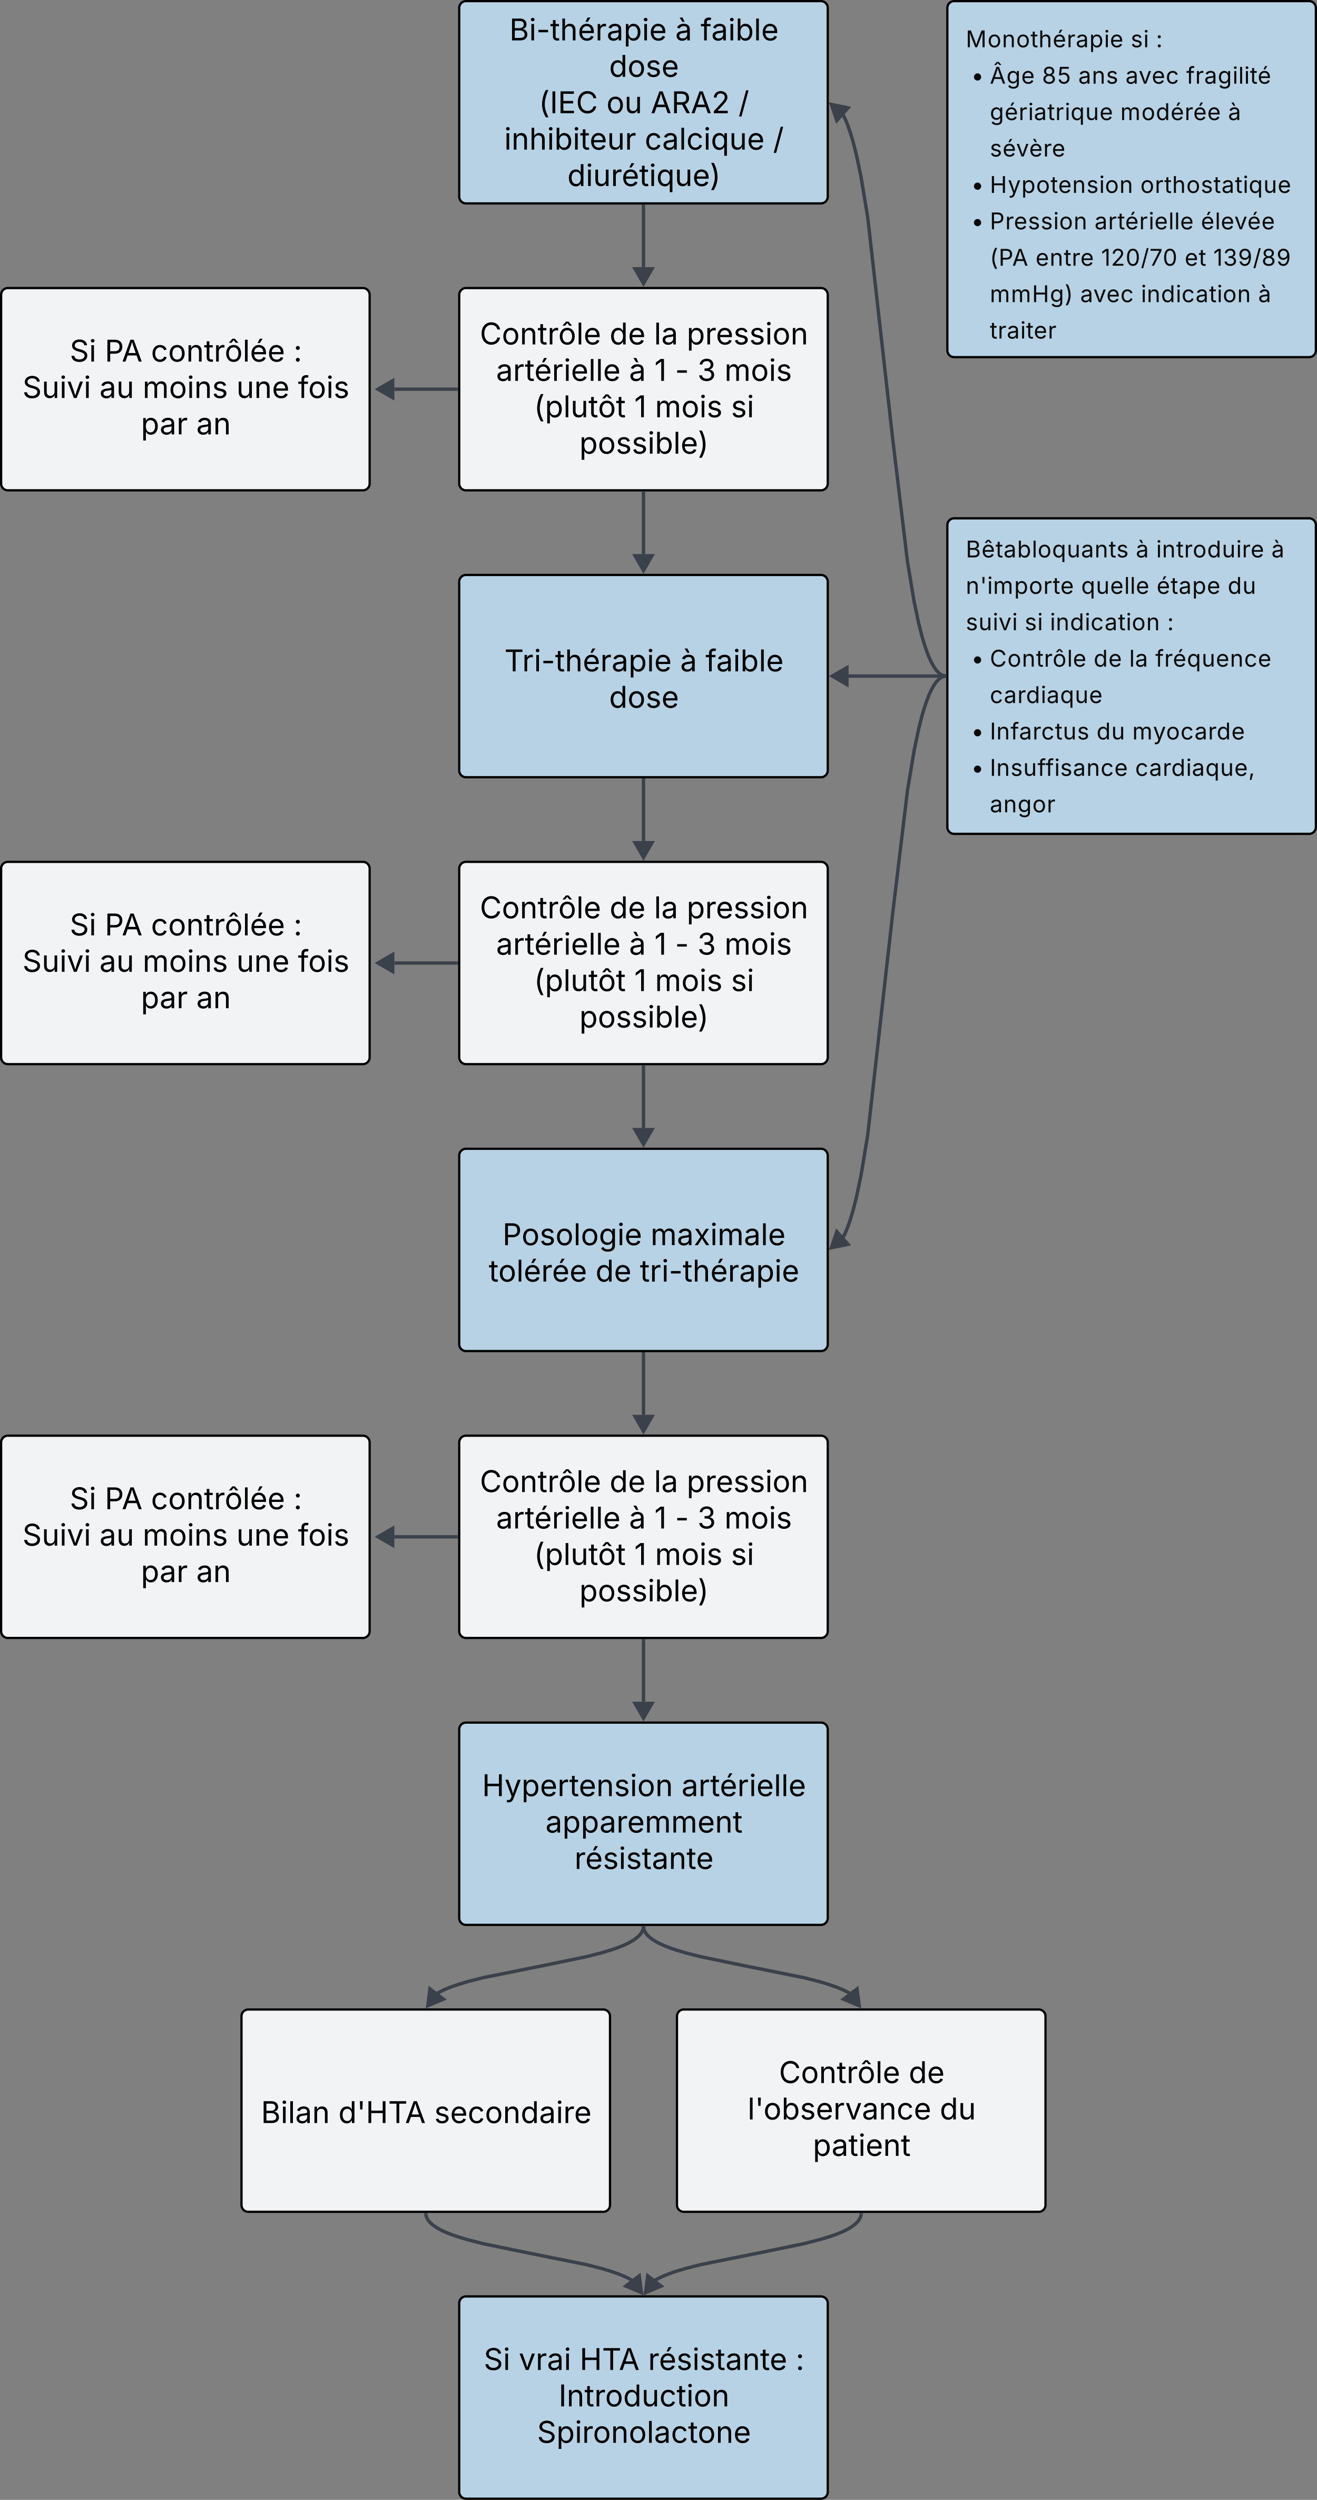 <svg xmlns="http://www.w3.org/2000/svg" xmlns:xlink="http://www.w3.org/1999/xlink" xmlns:lucid="lucid" width="1167.49" height="2215.28"><rect width="100%" height="100%" fill="#808080" stroke="none"/><g transform="translate(-34911.853 1130.09)" lucid:page-tab-id="0_0"><path d="M35318.95-1123.1a6 6 0 0 1 6-6h314.68a6 6 0 0 1 6 6v167.26a6 6 0 0 1-6 6h-314.68a6 6 0 0 1-6-6z" stroke="#000" stroke-width="2" fill="#b7d2e5"/><use xlink:href="#a" transform="matrix(1,0,0,1,35335.286,-1120.128) translate(28.125 25.833)"/><use xlink:href="#b" transform="matrix(1,0,0,1,35335.286,-1120.128) translate(175.182 25.833)"/><use xlink:href="#c" transform="matrix(1,0,0,1,35335.286,-1120.128) translate(197.656 25.833)"/><use xlink:href="#d" transform="matrix(1,0,0,1,35335.286,-1120.128) translate(116.53 58.099)"/><use xlink:href="#e" transform="matrix(1,0,0,1,35335.286,-1120.128) translate(54.258 90.365)"/><use xlink:href="#f" transform="matrix(1,0,0,1,35335.286,-1120.128) translate(114.154 90.365)"/><use xlink:href="#g" transform="matrix(1,0,0,1,35335.286,-1120.128) translate(153.411 90.365)"/><use xlink:href="#h" transform="matrix(1,0,0,1,35335.286,-1120.128) translate(231.133 90.365)"/><use xlink:href="#i" transform="matrix(1,0,0,1,35335.286,-1120.128) translate(23.542 122.63)"/><use xlink:href="#j" transform="matrix(1,0,0,1,35335.286,-1120.128) translate(148.086 122.63)"/><use xlink:href="#h" transform="matrix(1,0,0,1,35335.286,-1120.128) translate(261.849 122.63)"/><use xlink:href="#k" transform="matrix(1,0,0,1,35335.286,-1120.128) translate(79.525 154.896)"/><path d="M35751.66-1123.1a6 6 0 0 1 6-6h314.68a6 6 0 0 1 6 6v303.5a6 6 0 0 1-6 6h-314.68a6 6 0 0 1-6-6z" stroke="#000" stroke-width="2" fill="#b7d2e5"/><use xlink:href="#l" transform="matrix(1,0,0,1,35767.994,-1113.316) translate(0 25.104)"/><use xlink:href="#m" transform="matrix(1,0,0,1,35767.994,-1113.316) translate(146.167 25.104)"/><use xlink:href="#n" transform="matrix(1,0,0,1,35767.994,-1113.316) translate(168.594 25.104)"/><use xlink:href="#o" transform="matrix(1,0,0,1,35767.994,-1113.316) translate(4.667 57.37)"/><use xlink:href="#p" transform="matrix(1,0,0,1,35767.994,-1113.316) translate(21.333 57.37)"/><use xlink:href="#q" transform="matrix(1,0,0,1,35767.994,-1113.316) translate(67.573 57.37)"/><use xlink:href="#r" transform="matrix(1,0,0,1,35767.994,-1113.316) translate(99.74 57.37)"/><use xlink:href="#s" transform="matrix(1,0,0,1,35767.994,-1113.316) translate(141.583 57.37)"/><use xlink:href="#t" transform="matrix(1,0,0,1,35767.994,-1113.316) translate(195.448 57.37)"/><use xlink:href="#u" transform="matrix(1,0,0,1,35767.994,-1113.316) translate(21.333 89.635)"/><use xlink:href="#v" transform="matrix(1,0,0,1,35767.994,-1113.316) translate(136.99 89.635)"/><use xlink:href="#w" transform="matrix(1,0,0,1,35767.994,-1113.316) translate(232.521 89.635)"/><use xlink:href="#x" transform="matrix(1,0,0,1,35767.994,-1113.316) translate(21.333 121.901)"/><use xlink:href="#y" transform="matrix(1,0,0,1,35767.994,-1113.316) translate(4.667 154.167)"/><use xlink:href="#z" transform="matrix(1,0,0,1,35767.994,-1113.316) translate(21.333 154.167)"/><use xlink:href="#A" transform="matrix(1,0,0,1,35767.994,-1113.316) translate(154.771 154.167)"/><use xlink:href="#y" transform="matrix(1,0,0,1,35767.994,-1113.316) translate(4.667 186.432)"/><use xlink:href="#B" transform="matrix(1,0,0,1,35767.994,-1113.316) translate(21.333 186.432)"/><use xlink:href="#C" transform="matrix(1,0,0,1,35767.994,-1113.316) translate(114.156 186.432)"/><use xlink:href="#D" transform="matrix(1,0,0,1,35767.994,-1113.316) translate(208.448 186.432)"/><use xlink:href="#E" transform="matrix(1,0,0,1,35767.994,-1113.316) translate(21.333 218.698)"/><use xlink:href="#F" transform="matrix(1,0,0,1,35767.994,-1113.316) translate(61.885 218.698)"/><use xlink:href="#G" transform="matrix(1,0,0,1,35767.994,-1113.316) translate(120.021 218.698)"/><use xlink:href="#H" transform="matrix(1,0,0,1,35767.994,-1113.316) translate(194.052 218.698)"/><use xlink:href="#I" transform="matrix(1,0,0,1,35767.994,-1113.316) translate(219.469 218.698)"/><use xlink:href="#J" transform="matrix(1,0,0,1,35767.994,-1113.316) translate(21.333 250.964)"/><use xlink:href="#s" transform="matrix(1,0,0,1,35767.994,-1113.316) translate(101.427 250.964)"/><use xlink:href="#K" transform="matrix(1,0,0,1,35767.994,-1113.316) translate(155.292 250.964)"/><use xlink:href="#w" transform="matrix(1,0,0,1,35767.994,-1113.316) translate(259.208 250.964)"/><use xlink:href="#L" transform="matrix(1,0,0,1,35767.994,-1113.316) translate(21.333 283.229)"/><path d="M35482.3-947.34v54" stroke="#3a414a" stroke-width="3" stroke-linejoin="round" fill="none"/><path d="M35483.77-947.3h-2.95v-1.54h2.95z" stroke="#3a414a" stroke-width=".05" fill="#3a414a"/><path d="M35482.3-878.84l-7.5-13h15z" stroke="#3a414a" stroke-width="3" fill="#3a414a"/><path d="M35318.95-868.84a6 6 0 0 1 6-6h314.68a6 6 0 0 1 6 6v167.26a6 6 0 0 1-6 6h-314.68a6 6 0 0 1-6-6z" stroke="#000" stroke-width="2" fill="#f2f3f5"/><use xlink:href="#M" transform="matrix(1,0,0,1,35335.286,-865.874) translate(1.914 41.021)"/><use xlink:href="#N" transform="matrix(1,0,0,1,35335.286,-865.874) translate(116.953 41.021)"/><use xlink:href="#O" transform="matrix(1,0,0,1,35335.286,-865.874) translate(156.328 41.021)"/><use xlink:href="#P" transform="matrix(1,0,0,1,35335.286,-865.874) translate(185.26 41.021)"/><use xlink:href="#Q" transform="matrix(1,0,0,1,35335.286,-865.874) translate(16.348 73.286)"/><use xlink:href="#b" transform="matrix(1,0,0,1,35335.286,-865.874) translate(134.212 73.286)"/><use xlink:href="#R" transform="matrix(1,0,0,1,35335.286,-865.874) translate(156.686 73.286)"/><use xlink:href="#S" transform="matrix(1,0,0,1,35335.286,-865.874) translate(175.033 73.286)"/><use xlink:href="#T" transform="matrix(1,0,0,1,35335.286,-865.874) translate(194.798 73.286)"/><use xlink:href="#U" transform="matrix(1,0,0,1,35335.286,-865.874) translate(218.77 73.286)"/><use xlink:href="#V" transform="matrix(1,0,0,1,35335.286,-865.874) translate(49.889 105.552)"/><use xlink:href="#R" transform="matrix(1,0,0,1,35335.286,-865.874) translate(138.848 105.552)"/><use xlink:href="#W" transform="matrix(1,0,0,1,35335.286,-865.874) translate(157.194 105.552)"/><use xlink:href="#X" transform="matrix(1,0,0,1,35335.286,-865.874) translate(224.577 105.552)"/><use xlink:href="#Y" transform="matrix(1,0,0,1,35335.286,-865.874) translate(90.156 137.818)"/><path d="M35482.3-693.08v54" stroke="#3a414a" stroke-width="3" stroke-linejoin="round" fill="none"/><path d="M35483.77-693.04h-2.95v-1.54h2.95z" stroke="#3a414a" stroke-width=".05" fill="#3a414a"/><path d="M35482.3-624.58l-7.5-13h15z" stroke="#3a414a" stroke-width="3" fill="#3a414a"/><path d="M35318.95-614.58a6 6 0 0 1 6-6h314.68a6 6 0 0 1 6 6v167.25a6 6 0 0 1-6 6h-314.68a6 6 0 0 1-6-6z" stroke="#000" stroke-width="2" fill="#b7d2e5"/><use xlink:href="#Z" transform="matrix(1,0,0,1,35335.286,-611.621) translate(23.77 76.458)"/><use xlink:href="#b" transform="matrix(1,0,0,1,35335.286,-611.621) translate(179.538 76.458)"/><use xlink:href="#c" transform="matrix(1,0,0,1,35335.286,-611.621) translate(202.012 76.458)"/><use xlink:href="#aa" transform="matrix(1,0,0,1,35335.286,-611.621) translate(116.53 108.724)"/><path d="M35482.3-438.83v54" stroke="#3a414a" stroke-width="3" stroke-linejoin="round" fill="none"/><path d="M35483.77-438.8h-2.95v-1.53h2.95z" stroke="#3a414a" stroke-width=".05" fill="#3a414a"/><path d="M35482.3-370.33l-7.5-13h15z" stroke="#3a414a" stroke-width="3" fill="#3a414a"/><path d="M35318.95-360.33a6 6 0 0 1 6-6h314.68a6 6 0 0 1 6 6v167.25a6 6 0 0 1-6 6h-314.68a6 6 0 0 1-6-6z" stroke="#000" stroke-width="2" fill="#f2f3f5"/><use xlink:href="#M" transform="matrix(1,0,0,1,35335.286,-357.367) translate(1.914 41.021)"/><use xlink:href="#N" transform="matrix(1,0,0,1,35335.286,-357.367) translate(116.953 41.021)"/><use xlink:href="#O" transform="matrix(1,0,0,1,35335.286,-357.367) translate(156.328 41.021)"/><use xlink:href="#P" transform="matrix(1,0,0,1,35335.286,-357.367) translate(185.26 41.021)"/><use xlink:href="#Q" transform="matrix(1,0,0,1,35335.286,-357.367) translate(16.348 73.286)"/><use xlink:href="#b" transform="matrix(1,0,0,1,35335.286,-357.367) translate(134.212 73.286)"/><use xlink:href="#R" transform="matrix(1,0,0,1,35335.286,-357.367) translate(156.686 73.286)"/><use xlink:href="#S" transform="matrix(1,0,0,1,35335.286,-357.367) translate(175.033 73.286)"/><use xlink:href="#T" transform="matrix(1,0,0,1,35335.286,-357.367) translate(194.798 73.286)"/><use xlink:href="#U" transform="matrix(1,0,0,1,35335.286,-357.367) translate(218.77 73.286)"/><use xlink:href="#V" transform="matrix(1,0,0,1,35335.286,-357.367) translate(49.889 105.552)"/><use xlink:href="#R" transform="matrix(1,0,0,1,35335.286,-357.367) translate(138.848 105.552)"/><use xlink:href="#W" transform="matrix(1,0,0,1,35335.286,-357.367) translate(157.194 105.552)"/><use xlink:href="#X" transform="matrix(1,0,0,1,35335.286,-357.367) translate(224.577 105.552)"/><use xlink:href="#Y" transform="matrix(1,0,0,1,35335.286,-357.367) translate(90.156 137.818)"/><path d="M35482.3-184.57v54" stroke="#3a414a" stroke-width="3" stroke-linejoin="round" fill="none"/><path d="M35483.77-184.54h-2.95v-1.54h2.95z" stroke="#3a414a" stroke-width=".05" fill="#3a414a"/><path d="M35482.3-116.08l-7.5-13h15z" stroke="#3a414a" stroke-width="3" fill="#3a414a"/><path d="M35318.95-106.08a6 6 0 0 1 6-6h314.68a6 6 0 0 1 6 6V61.18a6 6 0 0 1-6 6h-314.68a6 6 0 0 1-6-6z" stroke="#000" stroke-width="2" fill="#b7d2e5"/><g><use xlink:href="#ab" transform="matrix(1,0,0,1,35335.286,-103.114) translate(22.031 76.458)"/><use xlink:href="#ac" transform="matrix(1,0,0,1,35335.286,-103.114) translate(153.281 76.458)"/><use xlink:href="#ad" transform="matrix(1,0,0,1,35335.286,-103.114) translate(9.844 108.724)"/><use xlink:href="#N" transform="matrix(1,0,0,1,35335.286,-103.114) translate(104.492 108.724)"/><use xlink:href="#ae" transform="matrix(1,0,0,1,35335.286,-103.114) translate(143.867 108.724)"/></g><path d="M35482.3 69.68v54" stroke="#3a414a" stroke-width="3" stroke-linejoin="round" fill="none"/><path d="M35483.77 69.72h-2.95v-1.54h2.95z" stroke="#3a414a" stroke-width=".05" fill="#3a414a"/><path d="M35482.3 138.18l-7.5-13h15z" stroke="#3a414a" stroke-width="3" fill="#3a414a"/><path d="M35318.95 148.18a6 6 0 0 1 6-6h314.68a6 6 0 0 1 6 6v167.25a6 6 0 0 1-6 6h-314.68a6 6 0 0 1-6-6z" stroke="#000" stroke-width="2" fill="#f2f3f5"/><g><use xlink:href="#M" transform="matrix(1,0,0,1,35335.286,151.14) translate(1.914 41.021)"/><use xlink:href="#N" transform="matrix(1,0,0,1,35335.286,151.14) translate(116.953 41.021)"/><use xlink:href="#O" transform="matrix(1,0,0,1,35335.286,151.14) translate(156.328 41.021)"/><use xlink:href="#P" transform="matrix(1,0,0,1,35335.286,151.14) translate(185.26 41.021)"/><use xlink:href="#Q" transform="matrix(1,0,0,1,35335.286,151.14) translate(16.348 73.286)"/><use xlink:href="#b" transform="matrix(1,0,0,1,35335.286,151.14) translate(134.212 73.286)"/><use xlink:href="#R" transform="matrix(1,0,0,1,35335.286,151.14) translate(156.686 73.286)"/><use xlink:href="#S" transform="matrix(1,0,0,1,35335.286,151.14) translate(175.033 73.286)"/><use xlink:href="#T" transform="matrix(1,0,0,1,35335.286,151.14) translate(194.798 73.286)"/><use xlink:href="#U" transform="matrix(1,0,0,1,35335.286,151.14) translate(218.77 73.286)"/><use xlink:href="#V" transform="matrix(1,0,0,1,35335.286,151.14) translate(49.889 105.552)"/><use xlink:href="#R" transform="matrix(1,0,0,1,35335.286,151.14) translate(138.848 105.552)"/><use xlink:href="#W" transform="matrix(1,0,0,1,35335.286,151.14) translate(157.194 105.552)"/><use xlink:href="#X" transform="matrix(1,0,0,1,35335.286,151.14) translate(224.577 105.552)"/><use xlink:href="#Y" transform="matrix(1,0,0,1,35335.286,151.14) translate(90.156 137.818)"/></g><path d="M35482.3 323.93v54" stroke="#3a414a" stroke-width="3" stroke-linejoin="round" fill="none"/><path d="M35483.77 323.97h-2.95v-1.54h2.95z" stroke="#3a414a" stroke-width=".05" fill="#3a414a"/><path d="M35482.3 392.43l-7.5-13h15z" stroke="#3a414a" stroke-width="3" fill="#3a414a"/><path d="M35318.95 402.43a6 6 0 0 1 6-6h314.68a6 6 0 0 1 6 6v167.25a6 6 0 0 1-6 6h-314.68a6 6 0 0 1-6-6z" stroke="#000" stroke-width="2" fill="#b7d2e5"/><g><use xlink:href="#af" transform="matrix(1,0,0,1,35335.286,405.393) translate(3.913 56.208)"/><use xlink:href="#ag" transform="matrix(1,0,0,1,35335.286,405.393) translate(180.723 56.208)"/><use xlink:href="#ah" transform="matrix(1,0,0,1,35335.286,405.393) translate(60.124 88.474)"/><use xlink:href="#ai" transform="matrix(1,0,0,1,35335.286,405.393) translate(85.827 120.74)"/></g><path d="M35482.18 578.18l-.03.2-.08.42-.1.42-.12.42-.14.43-.15.43-.18.44-.2.45-.25.45-.28.47-.3.5-.36.5-.4.53-.46.55-.52.58-.6.62-.7.65-.82.7-.95.76-1.13.83-1.35.9-1.64.98-2 1.12-2.5 1.24-3.23 1.43-4.24 1.66-5.8 2.02-8.45 2.53-13.72 3.5-36.43 7.53-54.93 11.03-13.73 3.5-8.44 2.53-5.8 2-4.24 1.68-3.23 1.43-2.5 1.25-2.03 1.1-.73.45" stroke="#3a414a" stroke-width="3" stroke-linejoin="round" fill="none"/><path d="M35483.73 578.25l-2.95-.06.04-1.52h2.95z" stroke="#3a414a" stroke-width=".05" fill="#3a414a"/><path d="M35291.1 647.3l1.9-14.88 11.93 9.1z" stroke="#3a414a" stroke-width="3" fill="#3a414a"/><path d="M35125.93 656.68a6 6 0 0 1 6-6h314.68a6 6 0 0 1 6 6v167.26a6 6 0 0 1-6 6h-314.67a6 6 0 0 1-6-6z" stroke="#000" stroke-width="2" fill="#f2f3f5"/><g><use xlink:href="#aj" transform="matrix(1,0,0,1,35142.26,659.647) translate(0.957 91.646)"/><use xlink:href="#ak" transform="matrix(1,0,0,1,35142.26,659.647) translate(69.551 91.646)"/><use xlink:href="#al" transform="matrix(1,0,0,1,35142.26,659.647) translate(154.538 91.646)"/></g><path d="M35482.4 578.18l.03.2.08.42.1.42.13.42.14.43.16.43.18.44.23.45.24.45.27.47.3.5.36.5.4.53.46.55.53.58.6.62.7.65.8.7.96.76 1.12.83 1.35.9 1.64.98 2 1.12 2.53 1.24 3.22 1.43 4.23 1.66 5.8 2.02 8.45 2.53 13.73 3.5 36.42 7.53 54.93 11.03 13.73 3.5 8.45 2.53 5.8 2 4.24 1.68 3.2 1.43 2.53 1.25 2 1.1.74.45" stroke="#3a414a" stroke-width="3" stroke-linejoin="round" fill="none"/><path d="M35483.8 578.2l-2.95.05-.03-1.57h2.95z" stroke="#3a414a" stroke-width=".05" fill="#3a414a"/><path d="M35673.5 647.3l-13.85-5.77 11.92-9.1z" stroke="#3a414a" stroke-width="3" fill="#3a414a"/><path d="M35511.98 656.68a6 6 0 0 1 6-6h314.68a6 6 0 0 1 6 6v167.26a6 6 0 0 1-6 6h-314.68a6 6 0 0 1-6-6z" stroke="#000" stroke-width="2" fill="#f2f3f5"/><g><use xlink:href="#M" transform="matrix(1,0,0,1,35528.312,659.647) translate(74.043 56.208)"/><use xlink:href="#am" transform="matrix(1,0,0,1,35528.312,659.647) translate(189.082 56.208)"/><use xlink:href="#an" transform="matrix(1,0,0,1,35528.312,659.647) translate(46.289 88.474)"/><use xlink:href="#ao" transform="matrix(1,0,0,1,35528.312,659.647) translate(216.615 88.474)"/><use xlink:href="#ap" transform="matrix(1,0,0,1,35528.312,659.647) translate(104.115 120.74)"/></g><path d="M35318.95 910.94a6 6 0 0 1 6-6h314.68a6 6 0 0 1 6 6v167.25a6 6 0 0 1-6 6h-314.68a6 6 0 0 1-6-6z" stroke="#000" stroke-width="2" fill="#b7d2e5"/><g><use xlink:href="#aq" transform="matrix(1,0,0,1,35335.286,913.9) translate(5.391 56.208)"/><use xlink:href="#ar" transform="matrix(1,0,0,1,35335.286,913.9) translate(36.458 56.208)"/><use xlink:href="#as" transform="matrix(1,0,0,1,35335.286,913.9) translate(90.417 56.208)"/><use xlink:href="#at" transform="matrix(1,0,0,1,35335.286,913.9) translate(151.081 56.208)"/><use xlink:href="#au" transform="matrix(1,0,0,1,35335.286,913.9) translate(281.927 56.208)"/><use xlink:href="#av" transform="matrix(1,0,0,1,35335.286,913.9) translate(71.758 88.474)"/><use xlink:href="#aw" transform="matrix(1,0,0,1,35335.286,913.9) translate(52.676 120.74)"/></g><path d="M35289.38 832.43l.03.2.1.42.1.43.1.42.14.42.16.43.2.45.2.44.24.46.27.48.32.5.36.5.4.52.46.55.52.6.6.6.7.66.8.7.97.76 1.13.82 1.35.9 1.64 1 2 1.1 2.53 1.24 3.22 1.43 4.23 1.67 5.8 2 8.44 2.55 13.73 3.5 36.42 7.5 54.94 11.04 13.72 3.5 8.44 2.54 5.8 2.02 4.25 1.67 3.22 1.43 2.5 1.25 2 1.1.75.45" stroke="#3a414a" stroke-width="3" stroke-linejoin="round" fill="none"/><path d="M35290.77 832.45l-2.95.06-.03-1.56h2.94z" stroke="#3a414a" stroke-width=".05" fill="#3a414a"/><path d="M35480.47 901.55l-13.84-5.77 11.92-9.1z" stroke="#3a414a" stroke-width="3" fill="#3a414a"/><path d="M35675.2 832.43l-.02.2-.08.42-.1.43-.12.42-.14.42-.16.43-.2.45-.2.44-.24.46-.27.48-.3.5-.36.5-.4.52-.45.55-.53.6-.6.6-.7.66-.8.7-.97.76-1.13.82-1.35.9-1.63 1-2 1.1-2.53 1.24-3.2 1.43-4.24 1.67-5.8 2-8.45 2.55-13.72 3.5-36.42 7.5-54.93 11.04-13.73 3.5-8.44 2.54-5.8 2.02-4.25 1.67-3.2 1.43-2.52 1.25-2 1.1-.74.45" stroke="#3a414a" stroke-width="3" stroke-linejoin="round" fill="none"/><path d="M35676.76 832.5l-2.95-.05.04-1.5h2.95z" stroke="#3a414a" stroke-width=".05" fill="#3a414a"/><path d="M35484.1 901.55l1.94-14.87 11.92 9.1z" stroke="#3a414a" stroke-width="3" fill="#3a414a"/><path d="M35751.66-664.77a6 6 0 0 1 6-6h314.68a6 6 0 0 1 6 6v267.63a6 6 0 0 1-6 6h-314.68a6 6 0 0 1-6-6z" stroke="#000" stroke-width="2" fill="#b7d2e5"/><g><use xlink:href="#ax" transform="matrix(1,0,0,1,35767.994,-656.793) translate(0 20.667)"/><use xlink:href="#ay" transform="matrix(1,0,0,1,35767.994,-656.793) translate(150.771 20.667)"/><use xlink:href="#az" transform="matrix(1,0,0,1,35767.994,-656.793) translate(168.75 20.667)"/><use xlink:href="#w" transform="matrix(1,0,0,1,35767.994,-656.793) translate(270.927 20.667)"/><use xlink:href="#aA" transform="matrix(1,0,0,1,35767.994,-656.793) translate(0 52.932)"/><use xlink:href="#aB" transform="matrix(1,0,0,1,35767.994,-656.793) translate(102.281 52.932)"/><use xlink:href="#aC" transform="matrix(1,0,0,1,35767.994,-656.793) translate(169.167 52.932)"/><use xlink:href="#aD" transform="matrix(1,0,0,1,35767.994,-656.793) translate(232.167 52.932)"/><use xlink:href="#aE" transform="matrix(1,0,0,1,35767.994,-656.793) translate(0 85.198)"/><use xlink:href="#m" transform="matrix(1,0,0,1,35767.994,-656.793) translate(52.198 85.198)"/><use xlink:href="#K" transform="matrix(1,0,0,1,35767.994,-656.793) translate(74.625 85.198)"/><use xlink:href="#aF" transform="matrix(1,0,0,1,35767.994,-656.793) translate(178.542 85.198)"/><use xlink:href="#o" transform="matrix(1,0,0,1,35767.994,-656.793) translate(4.667 117.464)"/><use xlink:href="#aG" transform="matrix(1,0,0,1,35767.994,-656.793) translate(21.333 117.464)"/><use xlink:href="#aH" transform="matrix(1,0,0,1,35767.994,-656.793) translate(113.365 117.464)"/><use xlink:href="#aI" transform="matrix(1,0,0,1,35767.994,-656.793) translate(144.865 117.464)"/><use xlink:href="#aJ" transform="matrix(1,0,0,1,35767.994,-656.793) translate(168.01 117.464)"/><use xlink:href="#aK" transform="matrix(1,0,0,1,35767.994,-656.793) translate(21.333 149.729)"/><use xlink:href="#o" transform="matrix(1,0,0,1,35767.994,-656.793) translate(4.667 181.995)"/><use xlink:href="#aL" transform="matrix(1,0,0,1,35767.994,-656.793) translate(21.333 181.995)"/><use xlink:href="#aM" transform="matrix(1,0,0,1,35767.994,-656.793) translate(115.927 181.995)"/><use xlink:href="#aN" transform="matrix(1,0,0,1,35767.994,-656.793) translate(147.604 181.995)"/><use xlink:href="#o" transform="matrix(1,0,0,1,35767.994,-656.793) translate(4.667 214.26)"/><use xlink:href="#aO" transform="matrix(1,0,0,1,35767.994,-656.793) translate(21.333 214.26)"/><use xlink:href="#aP" transform="matrix(1,0,0,1,35767.994,-656.793) translate(150.135 214.26)"/><use xlink:href="#aQ" transform="matrix(1,0,0,1,35767.994,-656.793) translate(21.333 246.526)"/></g><path d="M35749.16-530.96h-85.04" stroke="#3a414a" stroke-width="3" stroke-linejoin="round" fill="none"/><path d="M35750.66-529.48h-1.54v-2.95h1.54z" stroke="#3a414a" stroke-width=".05" fill="#3a414a"/><path d="M35649.63-530.96l13-7.5v15z" stroke="#3a414a" stroke-width="3" fill="#3a414a"/><path d="M35749.17-531.1l-.17-.03-.34-.08-.34-.1-.35-.12-.35-.13-.36-.15-.37-.18-.4-.2-.4-.23-.4-.27-.44-.3-.46-.35-.48-.4-.5-.46-.56-.53-.58-.63-.63-.74-.7-.86-.74-1.04-.82-1.25-.92-1.53-1.05-1.9-1.18-2.4-1.38-3.1-1.6-4.1-1.95-5.6-2.4-7.94-3.03-11.88-4.06-19.28-5.96-35.92-13.2-109.74-22-195.12-5.96-35.92-4.06-19.28-3.03-11.9-2.4-7.93-1.94-5.6-1.6-4.1-1.4-3.1-1.18-2.4-.32-.57" stroke="#3a414a" stroke-width="3" stroke-linejoin="round" fill="none"/><path d="M35750.66-532.43v2.95l-1.57-.03.05-2.96z" stroke="#3a414a" stroke-width=".05" fill="#3a414a"/><path d="M35648.88-1037.48l14.7 2.95-9.9 11.26z" stroke="#3a414a" stroke-width="3" fill="#3a414a"/><path d="M35749.17-530.8l-.17.02-.34.08-.34.1-.35.1-.35.14-.36.15-.37.17-.4.2-.4.23-.4.26-.44.3-.46.35-.48.4-.5.46-.56.54-.58.62-.63.73-.7.87-.74 1.04-.82 1.25-.92 1.54-1.05 1.9-1.18 2.4-1.38 3.1-1.6 4.1-1.95 5.6-2.4 7.93-3.03 11.9-4.06 19.28-5.96 35.92-13.2 109.74-22 195.12-5.96 35.92-4.06 19.3-3.03 11.88-2.4 7.94-1.94 5.6-1.6 4.1-1.4 3.1-1.18 2.4-.32.56" stroke="#3a414a" stroke-width="3" stroke-linejoin="round" fill="none"/><path d="M35750.66-529.48l-1.5.03-.07-2.95 1.56-.03z" stroke="#3a414a" stroke-width=".05" fill="#3a414a"/><path d="M35648.88-24.43l4.8-14.2 9.9 11.25z" stroke="#3a414a" stroke-width="3" fill="#3a414a"/><path d="M34912.85-360.33a6 6 0 0 1 6-6h314.68a6 6 0 0 1 6 6v167.25a6 6 0 0 1-6 6h-314.68a6 6 0 0 1-6-6z" stroke="#000" stroke-width="2" fill="#f2f3f5"/><g><use xlink:href="#aq" transform="matrix(1,0,0,1,34929.187,-357.367) translate(44.473 56.208)"/><use xlink:href="#aR" transform="matrix(1,0,0,1,34929.187,-357.367) translate(75.54 56.208)"/><use xlink:href="#aS" transform="matrix(1,0,0,1,34929.187,-357.367) translate(116.504 56.208)"/><use xlink:href="#aT" transform="matrix(1,0,0,1,34929.187,-357.367) translate(242.845 56.208)"/><use xlink:href="#aU" transform="matrix(1,0,0,1,34929.187,-357.367) translate(2.578 88.474)"/><use xlink:href="#aV" transform="matrix(1,0,0,1,34929.187,-357.367) translate(70.859 88.474)"/><use xlink:href="#aW" transform="matrix(1,0,0,1,34929.187,-357.367) translate(109.102 88.474)"/><use xlink:href="#aX" transform="matrix(1,0,0,1,34929.187,-357.367) translate(192.24 88.474)"/><use xlink:href="#aY" transform="matrix(1,0,0,1,34929.187,-357.367) translate(246.81 88.474)"/><use xlink:href="#aZ" transform="matrix(1,0,0,1,34929.187,-357.367) translate(107.585 120.74)"/><use xlink:href="#ba" transform="matrix(1,0,0,1,34929.187,-357.367) translate(156.686 120.74)"/></g><path d="M35316.45-276.7h-55" stroke="#3a414a" stroke-width="3" stroke-linejoin="round" fill="none"/><path d="M35317.95-275.23h-1.54v-2.95h1.55z" stroke="#3a414a" stroke-width=".05" fill="#3a414a"/><path d="M35246.95-276.7l13-7.5v15z" stroke="#3a414a" stroke-width="3" fill="#3a414a"/><path d="M34912.85 148.18a6 6 0 0 1 6-6h314.68a6 6 0 0 1 6 6v167.25a6 6 0 0 1-6 6h-314.68a6 6 0 0 1-6-6z" stroke="#000" stroke-width="2" fill="#f2f3f5"/><g><use xlink:href="#aq" transform="matrix(1,0,0,1,34929.187,151.14) translate(44.473 56.208)"/><use xlink:href="#aR" transform="matrix(1,0,0,1,34929.187,151.14) translate(75.54 56.208)"/><use xlink:href="#aS" transform="matrix(1,0,0,1,34929.187,151.14) translate(116.504 56.208)"/><use xlink:href="#aT" transform="matrix(1,0,0,1,34929.187,151.14) translate(242.845 56.208)"/><use xlink:href="#aU" transform="matrix(1,0,0,1,34929.187,151.14) translate(2.578 88.474)"/><use xlink:href="#aV" transform="matrix(1,0,0,1,34929.187,151.14) translate(70.859 88.474)"/><use xlink:href="#aW" transform="matrix(1,0,0,1,34929.187,151.14) translate(109.102 88.474)"/><use xlink:href="#aX" transform="matrix(1,0,0,1,34929.187,151.14) translate(192.24 88.474)"/><use xlink:href="#aY" transform="matrix(1,0,0,1,34929.187,151.14) translate(246.81 88.474)"/><use xlink:href="#aZ" transform="matrix(1,0,0,1,34929.187,151.14) translate(107.585 120.74)"/><use xlink:href="#ba" transform="matrix(1,0,0,1,34929.187,151.14) translate(156.686 120.74)"/></g><path d="M35316.45 231.8h-55" stroke="#3a414a" stroke-width="3" stroke-linejoin="round" fill="none"/><path d="M35317.95 233.28h-1.54v-2.95h1.55z" stroke="#3a414a" stroke-width=".05" fill="#3a414a"/><path d="M35246.95 231.8l13-7.5v15z" stroke="#3a414a" stroke-width="3" fill="#3a414a"/><path d="M34912.85-868.84a6 6 0 0 1 6-6h314.68a6 6 0 0 1 6 6v167.26a6 6 0 0 1-6 6h-314.68a6 6 0 0 1-6-6z" stroke="#000" stroke-width="2" fill="#f2f3f5"/><g><use xlink:href="#aq" transform="matrix(1,0,0,1,34929.187,-865.874) translate(44.473 56.208)"/><use xlink:href="#aR" transform="matrix(1,0,0,1,34929.187,-865.874) translate(75.54 56.208)"/><use xlink:href="#aS" transform="matrix(1,0,0,1,34929.187,-865.874) translate(116.504 56.208)"/><use xlink:href="#aT" transform="matrix(1,0,0,1,34929.187,-865.874) translate(242.845 56.208)"/><use xlink:href="#aU" transform="matrix(1,0,0,1,34929.187,-865.874) translate(2.578 88.474)"/><use xlink:href="#aV" transform="matrix(1,0,0,1,34929.187,-865.874) translate(70.859 88.474)"/><use xlink:href="#aW" transform="matrix(1,0,0,1,34929.187,-865.874) translate(109.102 88.474)"/><use xlink:href="#aX" transform="matrix(1,0,0,1,34929.187,-865.874) translate(192.24 88.474)"/><use xlink:href="#aY" transform="matrix(1,0,0,1,34929.187,-865.874) translate(246.81 88.474)"/><use xlink:href="#aZ" transform="matrix(1,0,0,1,34929.187,-865.874) translate(107.585 120.74)"/><use xlink:href="#ba" transform="matrix(1,0,0,1,34929.187,-865.874) translate(156.686 120.74)"/></g><path d="M35316.45-785.2h-55" stroke="#3a414a" stroke-width="3" stroke-linejoin="round" fill="none"/><path d="M35317.95-783.74h-1.54v-2.94h1.55z" stroke="#3a414a" stroke-width=".05" fill="#3a414a"/><path d="M35246.95-785.2l13-7.5v15z" stroke="#3a414a" stroke-width="3" fill="#3a414a"/><defs><path d="M180 0v-1490h528c311 0 458 177 458 395 0 191-114 278-244 313v14c139 9 302 137 302 371 0 225-148 397-499 397H180zm190-168h350c232 0 321-102 321-231 0-149-120-277-311-277H370v508zm0-668h328c160 0 286-101 286-255 0-129-87-231-280-231H370v486" id="bb"/><path d="M158 0v-1118h180V0H158zm91-1301c-68 0-125-53-125-119s57-119 125-119c69 0 126 53 126 119s-57 119-126 119" id="bc"/><path d="M798-719v166H144v-166h654" id="bd"/><path d="M598-1118v154H368v674c0 100 37 144 132 144 23 0 62-6 92-12L629-6c-37 13-88 20-134 20-193 0-307-107-307-290v-688H20v-154h168v-266h180v266h230" id="be"/><path d="M338-670V0H158v-1490h180v566c73-149 190-208 336-208 226 0 379 139 379 422V0H872v-695c0-172-96-275-252-275-161 0-282 109-282 300" id="bf"/><path d="M628 24c-324 0-524-230-524-574 0-343 198-582 503-582 237 0 487 146 487 559v75H286c9 234 145 362 343 362 132 0 231-58 273-172l174 48C1024-91 857 24 628 24zM287-650h624c-17-190-120-322-304-322-192 0-309 151-320 322zm237-614l140-294h201l-194 294H524" id="bg"/><path d="M158 0v-1118h174v172h12c41-113 157-188 290-188 26 0 70 2 91 3v181c-11-2-60-10-108-10-161 0-279 109-279 260V0H158" id="bh"/><path d="M471 26C259 26 90-98 90-318c0-256 228-303 435-329 202-27 287-16 287-108 0-139-79-219-234-219-161 0-248 86-283 164l-173-57c86-203 278-265 451-265 150 0 419 46 419 395V0H815v-152h-12C765-73 660 26 471 26zm31-159c199 0 310-134 310-271v-155c-30 35-226 55-295 64-131 17-246 59-246 186 0 116 97 176 231 176" id="bi"/><path d="M158 418v-1536h174v179h20c37-59 106-193 324-193 279 0 474 222 474 576 0 356-194 580-473 580-213 0-288-135-325-197h-14v591H158zm492-555c209 0 317-186 317-421 0-232-105-413-317-413-206 0-314 166-314 413 0 249 111 421 314 421" id="bj"/><path d="M628 24c-324 0-524-230-524-574 0-343 198-582 503-582 237 0 487 146 487 559v75H286c9 234 145 362 343 362 132 0 231-58 273-172l174 48C1024-91 857 24 628 24zM287-650h624c-17-190-120-322-304-322-192 0-309 151-320 322" id="bk"/><g id="a"><use transform="matrix(0.013,0,0,0.013,0,0)" xlink:href="#bb"/><use transform="matrix(0.013,0,0,0.013,17.448,0)" xlink:href="#bc"/><use transform="matrix(0.013,0,0,0.013,23.906,0)" xlink:href="#bd"/><use transform="matrix(0.013,0,0,0.013,36.172,0)" xlink:href="#be"/><use transform="matrix(0.013,0,0,0.013,44.896,0)" xlink:href="#bf"/><use transform="matrix(0.013,0,0,0.013,60.664,0)" xlink:href="#bg"/><use transform="matrix(0.013,0,0,0.013,76.211,0)" xlink:href="#bh"/><use transform="matrix(0.013,0,0,0.013,86.25,0)" xlink:href="#bi"/><use transform="matrix(0.013,0,0,0.013,101.224,0)" xlink:href="#bj"/><use transform="matrix(0.013,0,0,0.013,117.552,0)" xlink:href="#bc"/><use transform="matrix(0.013,0,0,0.013,124.01,0)" xlink:href="#bk"/></g><path d="M471 26C259 26 90-98 90-318c0-256 228-303 435-329 202-27 287-16 287-108 0-139-79-219-234-219-161 0-248 86-283 164l-173-57c86-203 278-265 451-265 150 0 419 46 419 395V0H815v-152h-12C765-73 660 26 471 26zm31-159c199 0 310-134 310-271v-155c-30 35-226 55-295 64-131 17-246 59-246 186 0 116 97 176 231 176zm-15-1131l-193-294h201l140 294H487" id="bl"/><use transform="matrix(0.013,0,0,0.013,0,0)" xlink:href="#bl" id="b"/><path d="M678-1118v154H420V0H240v-964H20v-154h220v-149c0-194 155-293 318-293 85 0 141 18 168 30l-50 154c-19-6-47-17-97-17-111 0-159 58-159 166v109h258" id="bm"/><path d="M677 24c-213 0-288-135-325-197h-20V0H158v-1490h180v551h14c37-59 106-193 324-193 279 0 474 222 474 576 0 356-194 580-473 580zm-27-161c209 0 317-186 317-421 0-232-105-413-317-413-206 0-314 166-314 413 0 249 111 421 314 421" id="bn"/><path d="M338-1490V0H158v-1490h180" id="bo"/><g id="c"><use transform="matrix(0.013,0,0,0.013,0,0)" xlink:href="#bm"/><use transform="matrix(0.013,0,0,0.013,9.453,0)" xlink:href="#bi"/><use transform="matrix(0.013,0,0,0.013,24.427,0)" xlink:href="#bc"/><use transform="matrix(0.013,0,0,0.013,30.885,0)" xlink:href="#bn"/><use transform="matrix(0.013,0,0,0.013,47.214,0)" xlink:href="#bo"/><use transform="matrix(0.013,0,0,0.013,53.672,0)" xlink:href="#bk"/></g><path d="M577 24c-279 0-473-224-473-580 0-354 195-576 474-576 218 0 287 134 324 193h14v-551h180V0H922v-173h-20C865-111 790 24 577 24zm27-161c203 0 314-172 314-421 0-247-108-413-314-413-212 0-317 181-317 413 0 235 108 421 317 421" id="bp"/><path d="M613 24c-304 0-509-231-509-576 0-350 205-580 509-580 305 0 511 230 511 580 0 345-206 576-511 576zm0-161c226 0 329-195 329-415 0-222-103-419-329-419-223 0-326 196-326 419 0 220 103 415 326 415" id="bq"/><path d="M538 24C308 24 148-78 108-271l171-41c32 123 123 178 257 178 156 0 256-77 256-169 0-77-54-128-164-154l-186-44c-203-48-300-148-300-305 0-192 176-326 414-326 230 0 351 112 402 269l-163 42c-31-80-94-158-238-158-133 0-233 69-233 162 0 83 57 129 188 160l169 40c203 48 298 149 298 302 0 196-179 339-441 339" id="br"/><g id="d"><use transform="matrix(0.013,0,0,0.013,0,0)" xlink:href="#bp"/><use transform="matrix(0.013,0,0,0.013,16.328,0)" xlink:href="#bq"/><use transform="matrix(0.013,0,0,0.013,32.318,0)" xlink:href="#br"/><use transform="matrix(0.013,0,0,0.013,46.393,0)" xlink:href="#bk"/></g><path d="M218-607c0-325 108-727 258-974h175c-155 315-250 682-250 974 0 265 78 531 250 886H476C306-10 218-315 218-607" id="bs"/><path d="M370-1490V0H180v-1490h190" id="bt"/><path d="M180 0v-1490h908v168H370v486h669v168H370v500h727V0H180" id="bu"/><path d="M783 20c-382 0-661-292-661-764 0-473 279-766 661-766 302 0 548 182 601 489h-190c-42-204-217-313-411-313-268 0-476 208-476 590 0 381 209 588 476 588 195 0 369-110 411-313h190c-52 303-296 489-601 489" id="bv"/><g id="e"><use transform="matrix(0.013,0,0,0.013,0,0)" xlink:href="#bs"/><use transform="matrix(0.013,0,0,0.013,9.727,0)" xlink:href="#bt"/><use transform="matrix(0.013,0,0,0.013,16.888,0)" xlink:href="#bu"/><use transform="matrix(0.013,0,0,0.013,32.917,0)" xlink:href="#bv"/></g><path d="M537 14c-226 0-379-139-379-422v-710h180v695c0 172 97 275 253 275 160 0 281-109 281-300v-670h181V0H879v-209C806-46 684 14 537 14" id="bw"/><g id="f"><use transform="matrix(0.013,0,0,0.013,0,0)" xlink:href="#bq"/><use transform="matrix(0.013,0,0,0.013,15.99,0)" xlink:href="#bw"/></g><path d="M52 0l541-1490h220L1361 0h-200l-149-416H398L254 0H52zm404-582h497c-103-290-145-390-251-756-108 377-145 460-246 756" id="bx"/><path d="M180 0v-1490h510c348 0 508 194 508 460 0 198-88 351-276 417L1256 0h-220L726-579c-117 2-238 0-356 1V0H180zm190-747h312c235 0 327-108 327-283 0-177-92-293-329-293H370v576" id="by"/><path d="M154 0v-137l495-537c165-179 249-281 249-418 0-156-121-253-280-253-170 0-278 110-278 278H158c0-264 200-443 465-443 266 0 455 183 455 416 0 161-73 288-336 568L416-179v12h687V0H154" id="bz"/><g id="g"><use transform="matrix(0.013,0,0,0.013,0,0)" xlink:href="#bx"/><use transform="matrix(0.013,0,0,0.013,18.398,0)" xlink:href="#by"/><use transform="matrix(0.013,0,0,0.013,35.56,0)" xlink:href="#bx"/><use transform="matrix(0.013,0,0,0.013,53.958,0)" xlink:href="#bz"/></g><path d="M692-1560L212 224H46l480-1784h166" id="bA"/><use transform="matrix(0.013,0,0,0.013,0,0)" xlink:href="#bA" id="h"/><path d="M338-670V0H158v-1118h173l1 207c72-158 192-221 342-221 226 0 378 139 378 422V0H872v-695c0-172-96-275-252-275-161 0-282 109-282 300" id="bB"/><g id="i"><use transform="matrix(0.013,0,0,0.013,0,0)" xlink:href="#bc"/><use transform="matrix(0.013,0,0,0.013,6.458,0)" xlink:href="#bB"/><use transform="matrix(0.013,0,0,0.013,22.214,0)" xlink:href="#bf"/><use transform="matrix(0.013,0,0,0.013,37.982,0)" xlink:href="#bc"/><use transform="matrix(0.013,0,0,0.013,44.44,0)" xlink:href="#bn"/><use transform="matrix(0.013,0,0,0.013,60.768,0)" xlink:href="#bc"/><use transform="matrix(0.013,0,0,0.013,67.227,0)" xlink:href="#be"/><use transform="matrix(0.013,0,0,0.013,75.69,0)" xlink:href="#bk"/><use transform="matrix(0.013,0,0,0.013,91.237,0)" xlink:href="#bw"/><use transform="matrix(0.013,0,0,0.013,107.005,0)" xlink:href="#bh"/></g><path d="M613 24c-304 0-509-231-509-576 0-350 205-580 509-580 216 0 392 114 453 309l-173 49c-33-115-133-197-280-197-223 0-326 196-326 419 0 220 103 415 326 415 150 0 252-85 285-206l172 49C1010-95 832 24 613 24" id="bC"/><path d="M1096 418H916v-591h-14C865-111 790 24 577 24c-279 0-473-224-473-580 0-354 195-576 474-576 218 0 287 134 324 193h20v-179h174V418zM604-137c203 0 314-172 314-421 0-247-108-413-314-413-212 0-317 181-317 413 0 235 108 421 317 421" id="bD"/><g id="j"><use transform="matrix(0.013,0,0,0.013,0,0)" xlink:href="#bC"/><use transform="matrix(0.013,0,0,0.013,15.495,0)" xlink:href="#bi"/><use transform="matrix(0.013,0,0,0.013,30.469,0)" xlink:href="#bo"/><use transform="matrix(0.013,0,0,0.013,36.927,0)" xlink:href="#bC"/><use transform="matrix(0.013,0,0,0.013,52.161,0)" xlink:href="#bc"/><use transform="matrix(0.013,0,0,0.013,58.62,0)" xlink:href="#bD"/><use transform="matrix(0.013,0,0,0.013,74.948,0)" xlink:href="#bw"/><use transform="matrix(0.013,0,0,0.013,90.716,0)" xlink:href="#bk"/></g><path d="M96 279C273-86 346-350 346-607c0-292-95-659-250-974h175c150 246 258 650 258 974 0 297-91 602-258 886H96" id="bE"/><g id="k"><use transform="matrix(0.013,0,0,0.013,0,0)" xlink:href="#bp"/><use transform="matrix(0.013,0,0,0.013,16.328,0)" xlink:href="#bc"/><use transform="matrix(0.013,0,0,0.013,22.786,0)" xlink:href="#bw"/><use transform="matrix(0.013,0,0,0.013,38.555,0)" xlink:href="#bh"/><use transform="matrix(0.013,0,0,0.013,48.151,0)" xlink:href="#bg"/><use transform="matrix(0.013,0,0,0.013,63.698,0)" xlink:href="#be"/><use transform="matrix(0.013,0,0,0.013,72.422,0)" xlink:href="#bc"/><use transform="matrix(0.013,0,0,0.013,78.88,0)" xlink:href="#bD"/><use transform="matrix(0.013,0,0,0.013,95.208,0)" xlink:href="#bw"/><use transform="matrix(0.013,0,0,0.013,110.977,0)" xlink:href="#bk"/><use transform="matrix(0.013,0,0,0.013,126.224,0)" xlink:href="#bE"/></g><path fill="#0a0a0a" d="M180 0v-1490h270l367 940c28 72 75 218 110 339 35-117 81-264 110-339l362-940h271V0h-187c2-448-5-837 7-1287-157 497-311 829-483 1287H842C666-458 514-784 354-1284c12 438 5 843 7 1284H180" id="bF"/><path fill="#0a0a0a" d="M613 24c-304 0-509-231-509-576 0-350 205-580 509-580 305 0 511 230 511 580 0 345-206 576-511 576zm0-161c226 0 329-195 329-415 0-222-103-419-329-419-223 0-326 196-326 419 0 220 103 415 326 415" id="bG"/><path fill="#0a0a0a" d="M338-670V0H158v-1118h173l1 207c72-158 192-221 342-221 226 0 378 139 378 422V0H872v-695c0-172-96-275-252-275-161 0-282 109-282 300" id="bH"/><path fill="#0a0a0a" d="M598-1118v154H368v674c0 100 37 144 132 144 23 0 62-6 92-12L629-6c-37 13-88 20-134 20-193 0-307-107-307-290v-688H20v-154h168v-266h180v266h230" id="bI"/><path fill="#0a0a0a" d="M338-670V0H158v-1490h180v566c73-149 190-208 336-208 226 0 379 139 379 422V0H872v-695c0-172-96-275-252-275-161 0-282 109-282 300" id="bJ"/><path fill="#0a0a0a" d="M628 24c-324 0-524-230-524-574 0-343 198-582 503-582 237 0 487 146 487 559v75H286c9 234 145 362 343 362 132 0 231-58 273-172l174 48C1024-91 857 24 628 24zM287-650h624c-17-190-120-322-304-322-192 0-309 151-320 322zm237-614l140-294h201l-194 294H524" id="bK"/><path fill="#0a0a0a" d="M158 0v-1118h174v172h12c41-113 157-188 290-188 26 0 70 2 91 3v181c-11-2-60-10-108-10-161 0-279 109-279 260V0H158" id="bL"/><path fill="#0a0a0a" d="M471 26C259 26 90-98 90-318c0-256 228-303 435-329 202-27 287-16 287-108 0-139-79-219-234-219-161 0-248 86-283 164l-173-57c86-203 278-265 451-265 150 0 419 46 419 395V0H815v-152h-12C765-73 660 26 471 26zm31-159c199 0 310-134 310-271v-155c-30 35-226 55-295 64-131 17-246 59-246 186 0 116 97 176 231 176" id="bM"/><path fill="#0a0a0a" d="M158 418v-1536h174v179h20c37-59 106-193 324-193 279 0 474 222 474 576 0 356-194 580-473 580-213 0-288-135-325-197h-14v591H158zm492-555c209 0 317-186 317-421 0-232-105-413-317-413-206 0-314 166-314 413 0 249 111 421 314 421" id="bN"/><path fill="#0a0a0a" d="M158 0v-1118h180V0H158zm91-1301c-68 0-125-53-125-119s57-119 125-119c69 0 126 53 126 119s-57 119-126 119" id="bO"/><path fill="#0a0a0a" d="M628 24c-324 0-524-230-524-574 0-343 198-582 503-582 237 0 487 146 487 559v75H286c9 234 145 362 343 362 132 0 231-58 273-172l174 48C1024-91 857 24 628 24zM287-650h624c-17-190-120-322-304-322-192 0-309 151-320 322" id="bP"/><g id="l"><use transform="matrix(0.01,0,0,0.01,0,0)" xlink:href="#bF"/><use transform="matrix(0.01,0,0,0.01,19.271,0)" xlink:href="#bG"/><use transform="matrix(0.01,0,0,0.01,32.062,0)" xlink:href="#bH"/><use transform="matrix(0.01,0,0,0.01,44.667,0)" xlink:href="#bG"/><use transform="matrix(0.01,0,0,0.01,57.458,0)" xlink:href="#bI"/><use transform="matrix(0.01,0,0,0.01,64.438,0)" xlink:href="#bJ"/><use transform="matrix(0.01,0,0,0.01,77.052,0)" xlink:href="#bK"/><use transform="matrix(0.01,0,0,0.01,89.49,0)" xlink:href="#bL"/><use transform="matrix(0.01,0,0,0.01,97.521,0)" xlink:href="#bM"/><use transform="matrix(0.01,0,0,0.01,109.5,0)" xlink:href="#bN"/><use transform="matrix(0.01,0,0,0.01,122.563,0)" xlink:href="#bO"/><use transform="matrix(0.01,0,0,0.01,127.729,0)" xlink:href="#bP"/></g><path fill="#0a0a0a" d="M538 24C308 24 148-78 108-271l171-41c32 123 123 178 257 178 156 0 256-77 256-169 0-77-54-128-164-154l-186-44c-203-48-300-148-300-305 0-192 176-326 414-326 230 0 351 112 402 269l-163 42c-31-80-94-158-238-158-133 0-233 69-233 162 0 83 57 129 188 160l169 40c203 48 298 149 298 302 0 196-179 339-441 339" id="bQ"/><g id="m"><use transform="matrix(0.01,0,0,0.01,0,0)" xlink:href="#bQ"/><use transform="matrix(0.01,0,0,0.01,11.26,0)" xlink:href="#bO"/></g><path fill="#0a0a0a" d="M295 13c-75 0-135-60-135-135s60-135 135-135 135 60 135 135S370 13 295 13zm0-809c-75 0-135-60-135-135s60-135 135-135 135 60 135 135-60 135-135 135" id="bR"/><use transform="matrix(0.01,0,0,0.01,0,0)" xlink:href="#bR" id="n"/><path fill="#0a0a0a" d="M576-274c-177 0-320-143-320-320s143-320 320-320 320 143 320 320-143 320-320 320" id="bS"/><use transform="matrix(0.01,0,0,0.01,0,0)" xlink:href="#bS" id="o"/><path fill="#0a0a0a" d="M52 0l541-1490h220L1361 0h-200l-149-416H398L254 0H52zm404-582h497c-103-290-145-390-251-756-108 377-145 460-246 756zm106-1072H385v-9l235-267h171l236 267v9H848l-142-175" id="bT"/><path fill="#0a0a0a" d="M611 442c-248 0-391-105-460-228l146-94c47 65 117 165 314 165 178 0 307-82 307-266v-224h-17C863-141 792-18 576-18c-268 0-472-195-472-546 0-346 197-568 476-568 216 0 288 133 326 193h17v-179h175V29c0 289-215 413-487 413zm-5-620c203 0 314-146 314-390 0-237-108-403-314-403-213 0-319 180-319 403 0 230 109 390 319 390" id="bU"/><g id="p"><use transform="matrix(0.01,0,0,0.01,0,0)" xlink:href="#bT"/><use transform="matrix(0.01,0,0,0.01,14.719,0)" xlink:href="#bU"/><use transform="matrix(0.01,0,0,0.01,27.802,0)" xlink:href="#bP"/></g><path fill="#0a0a0a" d="M633 20c-303 0-511-173-511-416 0-188 124-348 291-378v-8c-145-37-237-174-237-332 0-227 192-396 457-396 261 0 456 169 456 396 0 158-94 295-235 332v8c162 30 291 190 291 378 0 243-212 416-512 416zm0-165c197 0 322-103 322-261 0-165-138-283-322-283-188 0-324 118-324 283 0 158 123 261 324 261zm0-703c157 0 272-101 272-252 0-149-110-246-272-246-165 0-273 97-273 246 0 151 112 252 273 252" id="bV"/><path fill="#0a0a0a" d="M626 20c-262 0-458-168-468-396h184c12 133 134 229 284 229 180 0 311-137 311-326 0-192-136-335-323-335-92 0-196 33-255 78l-178-22 88-738h784v167H429l-51 435h8c61-51 160-87 263-87 273 0 474 211 474 499 0 286-210 496-497 496" id="bW"/><g id="q"><use transform="matrix(0.01,0,0,0.01,0,0)" xlink:href="#bV"/><use transform="matrix(0.01,0,0,0.01,13.198,0)" xlink:href="#bW"/></g><g id="r"><use transform="matrix(0.01,0,0,0.01,0,0)" xlink:href="#bM"/><use transform="matrix(0.01,0,0,0.01,11.979,0)" xlink:href="#bH"/><use transform="matrix(0.01,0,0,0.01,24.583,0)" xlink:href="#bQ"/></g><path fill="#0a0a0a" d="M481 0L54-1118h197c107 314 236 620 325 951 87-331 217-637 324-951h197L670 0H481" id="bX"/><path fill="#0a0a0a" d="M613 24c-304 0-509-231-509-576 0-350 205-580 509-580 216 0 392 114 453 309l-173 49c-33-115-133-197-280-197-223 0-326 196-326 419 0 220 103 415 326 415 150 0 252-85 285-206l172 49C1010-95 832 24 613 24" id="bY"/><g id="s"><use transform="matrix(0.01,0,0,0.01,0,0)" xlink:href="#bM"/><use transform="matrix(0.01,0,0,0.01,11.667,0)" xlink:href="#bX"/><use transform="matrix(0.01,0,0,0.01,23.24,0)" xlink:href="#bP"/><use transform="matrix(0.01,0,0,0.01,35.677,0)" xlink:href="#bY"/></g><path fill="#0a0a0a" d="M678-1118v154H420V0H240v-964H20v-154h220v-149c0-194 155-293 318-293 85 0 141 18 168 30l-50 154c-19-6-47-17-97-17-111 0-159 58-159 166v109h258" id="bZ"/><path fill="#0a0a0a" d="M338-1490V0H158v-1490h180" id="ca"/><g id="t"><use transform="matrix(0.01,0,0,0.01,0,0)" xlink:href="#bZ"/><use transform="matrix(0.01,0,0,0.01,7.896,0)" xlink:href="#bL"/><use transform="matrix(0.01,0,0,0.01,15.927,0)" xlink:href="#bM"/><use transform="matrix(0.01,0,0,0.01,27.906,0)" xlink:href="#bU"/><use transform="matrix(0.01,0,0,0.01,40.99,0)" xlink:href="#bO"/><use transform="matrix(0.01,0,0,0.01,46.156,0)" xlink:href="#ca"/><use transform="matrix(0.01,0,0,0.01,51.323,0)" xlink:href="#bO"/><use transform="matrix(0.01,0,0,0.01,56.49,0)" xlink:href="#bI"/><use transform="matrix(0.01,0,0,0.01,63.26,0)" xlink:href="#bK"/></g><path fill="#0a0a0a" d="M1096 418H916v-591h-14C865-111 790 24 577 24c-279 0-473-224-473-580 0-354 195-576 474-576 218 0 287 134 324 193h20v-179h174V418zM604-137c203 0 314-172 314-421 0-247-108-413-314-413-212 0-317 181-317 413 0 235 108 421 317 421" id="cb"/><path fill="#0a0a0a" d="M537 14c-226 0-379-139-379-422v-710h180v695c0 172 97 275 253 275 160 0 281-109 281-300v-670h181V0H879v-209C806-46 684 14 537 14" id="cc"/><g id="u"><use transform="matrix(0.01,0,0,0.01,0,0)" xlink:href="#bU"/><use transform="matrix(0.01,0,0,0.01,13.083,0)" xlink:href="#bK"/><use transform="matrix(0.01,0,0,0.01,25.521,0)" xlink:href="#bL"/><use transform="matrix(0.01,0,0,0.01,33.885,0)" xlink:href="#bO"/><use transform="matrix(0.01,0,0,0.01,39.052,0)" xlink:href="#bM"/><use transform="matrix(0.01,0,0,0.01,51.031,0)" xlink:href="#bI"/><use transform="matrix(0.01,0,0,0.01,58.01,0)" xlink:href="#bL"/><use transform="matrix(0.01,0,0,0.01,66.375,0)" xlink:href="#bO"/><use transform="matrix(0.01,0,0,0.01,71.542,0)" xlink:href="#cb"/><use transform="matrix(0.01,0,0,0.01,84.604,0)" xlink:href="#cc"/><use transform="matrix(0.01,0,0,0.01,97.219,0)" xlink:href="#bP"/></g><path fill="#0a0a0a" d="M158 0v-1118h175l1 205c55-151 181-225 313-225 147 0 245 90 285 228 53-141 190-228 352-228 194 0 352 125 352 384V0h-181v-749c0-161-105-225-225-225-151 0-243 103-243 244V0H807v-767c0-124-93-207-219-207-131 0-250 92-250 270V0H158" id="cd"/><path fill="#0a0a0a" d="M577 24c-279 0-473-224-473-580 0-354 195-576 474-576 218 0 287 134 324 193h14v-551h180V0H922v-173h-20C865-111 790 24 577 24zm27-161c203 0 314-172 314-421 0-247-108-413-314-413-212 0-317 181-317 413 0 235 108 421 317 421" id="ce"/><g id="v"><use transform="matrix(0.01,0,0,0.01,0,0)" xlink:href="#cd"/><use transform="matrix(0.01,0,0,0.01,18.688,0)" xlink:href="#bG"/><use transform="matrix(0.01,0,0,0.01,31.479,0)" xlink:href="#ce"/><use transform="matrix(0.01,0,0,0.01,44.542,0)" xlink:href="#bK"/><use transform="matrix(0.01,0,0,0.01,56.979,0)" xlink:href="#bL"/><use transform="matrix(0.01,0,0,0.01,64.656,0)" xlink:href="#bK"/><use transform="matrix(0.01,0,0,0.01,77.094,0)" xlink:href="#bP"/></g><path fill="#0a0a0a" d="M471 26C259 26 90-98 90-318c0-256 228-303 435-329 202-27 287-16 287-108 0-139-79-219-234-219-161 0-248 86-283 164l-173-57c86-203 278-265 451-265 150 0 419 46 419 395V0H815v-152h-12C765-73 660 26 471 26zm31-159c199 0 310-134 310-271v-155c-30 35-226 55-295 64-131 17-246 59-246 186 0 116 97 176 231 176zm-15-1131l-193-294h201l140 294H487" id="cf"/><use transform="matrix(0.01,0,0,0.01,0,0)" xlink:href="#cf" id="w"/><path fill="#0a0a0a" d="M628 24c-324 0-524-230-524-574 0-343 198-582 503-582 237 0 487 146 487 559v75H286c9 234 145 362 343 362 132 0 231-58 273-172l174 48C1024-91 857 24 628 24zM287-650h624c-17-190-120-322-304-322-192 0-309 151-320 322zm245-614l-193-294h201l140 294H532" id="cg"/><g id="x"><use transform="matrix(0.01,0,0,0.01,0,0)" xlink:href="#bQ"/><use transform="matrix(0.01,0,0,0.01,11.26,0)" xlink:href="#bK"/><use transform="matrix(0.01,0,0,0.01,23.281,0)" xlink:href="#bX"/><use transform="matrix(0.01,0,0,0.01,34.854,0)" xlink:href="#cg"/><use transform="matrix(0.01,0,0,0.01,47.292,0)" xlink:href="#bL"/><use transform="matrix(0.01,0,0,0.01,54.969,0)" xlink:href="#bP"/></g><use transform="matrix(0.01,0,0,0.01,0,0)" xlink:href="#bS" id="y"/><path fill="#0a0a0a" d="M180 0v-1490h190v644h782v-644h190V0h-190v-678H370V0H180" id="ch"/><path fill="#0a0a0a" d="M140 405l46-156c120 36 205 19 263-150l32-93L54-1118h197c107 313 237 620 324 950 87-331 219-637 326-950h196L606 167c-68 178-176 259-334 259-64 0-113-12-132-21" id="ci"/><g id="z"><use transform="matrix(0.01,0,0,0.01,0,0)" xlink:href="#ch"/><use transform="matrix(0.01,0,0,0.01,15.958,0)" xlink:href="#ci"/><use transform="matrix(0.01,0,0,0.01,27.948,0)" xlink:href="#bN"/><use transform="matrix(0.01,0,0,0.01,41.01,0)" xlink:href="#bG"/><use transform="matrix(0.01,0,0,0.01,53.802,0)" xlink:href="#bI"/><use transform="matrix(0.01,0,0,0.01,60.573,0)" xlink:href="#bP"/><use transform="matrix(0.01,0,0,0.01,73.01,0)" xlink:href="#bH"/><use transform="matrix(0.01,0,0,0.01,85.615,0)" xlink:href="#bQ"/><use transform="matrix(0.01,0,0,0.01,96.875,0)" xlink:href="#bO"/><use transform="matrix(0.01,0,0,0.01,102.042,0)" xlink:href="#bG"/><use transform="matrix(0.01,0,0,0.01,114.833,0)" xlink:href="#bH"/></g><g id="A"><use transform="matrix(0.01,0,0,0.01,0,0)" xlink:href="#bG"/><use transform="matrix(0.01,0,0,0.01,12.792,0)" xlink:href="#bL"/><use transform="matrix(0.01,0,0,0.01,21.156,0)" xlink:href="#bI"/><use transform="matrix(0.01,0,0,0.01,28.135,0)" xlink:href="#bJ"/><use transform="matrix(0.01,0,0,0.01,40.75,0)" xlink:href="#bG"/><use transform="matrix(0.01,0,0,0.01,53.542,0)" xlink:href="#bQ"/><use transform="matrix(0.01,0,0,0.01,64.802,0)" xlink:href="#bI"/><use transform="matrix(0.01,0,0,0.01,71.885,0)" xlink:href="#bM"/><use transform="matrix(0.01,0,0,0.01,83.865,0)" xlink:href="#bI"/><use transform="matrix(0.01,0,0,0.01,90.844,0)" xlink:href="#bO"/><use transform="matrix(0.01,0,0,0.01,96.01,0)" xlink:href="#cb"/><use transform="matrix(0.01,0,0,0.01,109.073,0)" xlink:href="#cc"/><use transform="matrix(0.01,0,0,0.01,121.688,0)" xlink:href="#bP"/></g><path fill="#0a0a0a" d="M180 0v-1490h510c348 0 508 209 508 474 0 266-160 477-507 477H370V0H180zm190-706h312c236 0 327-133 327-310 0-176-91-307-329-307H370v617" id="cj"/><g id="B"><use transform="matrix(0.01,0,0,0.01,0,0)" xlink:href="#cj"/><use transform="matrix(0.01,0,0,0.01,13.625,0)" xlink:href="#bL"/><use transform="matrix(0.01,0,0,0.01,21.302,0)" xlink:href="#bP"/><use transform="matrix(0.01,0,0,0.01,33.74,0)" xlink:href="#bQ"/><use transform="matrix(0.01,0,0,0.01,45,0)" xlink:href="#bQ"/><use transform="matrix(0.01,0,0,0.01,56.26,0)" xlink:href="#bO"/><use transform="matrix(0.01,0,0,0.01,61.427,0)" xlink:href="#bG"/><use transform="matrix(0.01,0,0,0.01,74.219,0)" xlink:href="#bH"/></g><g id="C"><use transform="matrix(0.01,0,0,0.01,0,0)" xlink:href="#bM"/><use transform="matrix(0.01,0,0,0.01,11.979,0)" xlink:href="#bL"/><use transform="matrix(0.01,0,0,0.01,20.344,0)" xlink:href="#bI"/><use transform="matrix(0.01,0,0,0.01,27.115,0)" xlink:href="#bK"/><use transform="matrix(0.01,0,0,0.01,39.552,0)" xlink:href="#bL"/><use transform="matrix(0.01,0,0,0.01,47.917,0)" xlink:href="#bO"/><use transform="matrix(0.01,0,0,0.01,53.083,0)" xlink:href="#bP"/><use transform="matrix(0.01,0,0,0.01,65.521,0)" xlink:href="#ca"/><use transform="matrix(0.01,0,0,0.01,70.688,0)" xlink:href="#ca"/><use transform="matrix(0.01,0,0,0.01,75.854,0)" xlink:href="#bP"/></g><g id="D"><use transform="matrix(0.01,0,0,0.01,0,0)" xlink:href="#bK"/><use transform="matrix(0.01,0,0,0.01,12.438,0)" xlink:href="#ca"/><use transform="matrix(0.01,0,0,0.01,17.604,0)" xlink:href="#bP"/><use transform="matrix(0.01,0,0,0.01,29.625,0)" xlink:href="#bX"/><use transform="matrix(0.01,0,0,0.01,41.198,0)" xlink:href="#bK"/><use transform="matrix(0.01,0,0,0.01,53.635,0)" xlink:href="#bP"/></g><path fill="#0a0a0a" d="M218-607c0-325 108-727 258-974h175c-155 315-250 682-250 974 0 265 78 531 250 886H476C306-10 218-315 218-607" id="ck"/><path fill="#0a0a0a" d="M52 0l541-1490h220L1361 0h-200l-149-416H398L254 0H52zm404-582h497c-103-290-145-390-251-756-108 377-145 460-246 756" id="cl"/><g id="E"><use transform="matrix(0.01,0,0,0.01,0,0)" xlink:href="#ck"/><use transform="matrix(0.01,0,0,0.01,7.781,0)" xlink:href="#cj"/><use transform="matrix(0.01,0,0,0.01,19.833,0)" xlink:href="#cl"/></g><g id="F"><use transform="matrix(0.01,0,0,0.01,0,0)" xlink:href="#bP"/><use transform="matrix(0.01,0,0,0.01,12.438,0)" xlink:href="#bH"/><use transform="matrix(0.01,0,0,0.01,25.042,0)" xlink:href="#bI"/><use transform="matrix(0.01,0,0,0.01,32.021,0)" xlink:href="#bL"/><use transform="matrix(0.01,0,0,0.01,39.698,0)" xlink:href="#bP"/></g><path fill="#0a0a0a" d="M653-1490V0H466v-1314h-10L96-1047v-204l324-239h233" id="cm"/><path fill="#0a0a0a" d="M154 0v-137l495-537c165-179 249-281 249-418 0-156-121-253-280-253-170 0-278 110-278 278H158c0-264 200-443 465-443 266 0 455 183 455 416 0 161-73 288-336 568L416-179v12h687V0H154" id="cn"/><path fill="#0a0a0a" d="M646 20c-332 0-524-278-524-764 0-483 194-766 524-766s524 283 524 766c0 485-191 764-524 764zm0-166c218 0 341-220 341-598 0-380-123-601-341-601s-341 222-341 601c0 378 123 598 341 598" id="co"/><path fill="#0a0a0a" d="M692-1560L212 224H46l480-1784h166" id="cp"/><path fill="#0a0a0a" d="M200 0l662-1311v-12H98v-167h963v177L400 0H200" id="cq"/><g id="G"><use transform="matrix(0.01,0,0,0.01,0,0)" xlink:href="#cm"/><use transform="matrix(0.01,0,0,0.01,8.677,0)" xlink:href="#cn"/><use transform="matrix(0.01,0,0,0.01,21.687,0)" xlink:href="#co"/><use transform="matrix(0.01,0,0,0.01,35.146,0)" xlink:href="#cp"/><use transform="matrix(0.01,0,0,0.01,42.833,0)" xlink:href="#cq"/><use transform="matrix(0.01,0,0,0.01,54.573,0)" xlink:href="#co"/></g><g id="H"><use transform="matrix(0.01,0,0,0.01,0,0)" xlink:href="#bP"/><use transform="matrix(0.01,0,0,0.01,12.438,0)" xlink:href="#bI"/></g><path fill="#0a0a0a" d="M635 20c-292 0-500-160-510-396h192c11 142 145 229 315 229 187 0 323-105 323-260 0-161-125-274-346-274H488v-165h121c174 0 294-100 294-254 0-148-104-245-266-245-152 0-291 85-297 230H157c8-234 222-395 484-395 278 0 448 188 448 400 0 168-95 291-247 336v12c190 31 301 169 301 357 0 244-216 425-508 425" id="cr"/><path fill="#0a0a0a" d="M603 20c-253 0-434-161-469-399h188c31 132 124 231 281 231 227 0 367-207 367-568h-12c-80 122-211 199-367 199-257 0-469-206-469-493 0-278 200-505 506-500 245 4 520 158 520 706 0 527-208 824-545 824zm16-703c181 0 324-157 324-332 0-171-135-328-318-328-180 0-317 148-317 332 0 183 131 328 311 328" id="cs"/><g id="I"><use transform="matrix(0.01,0,0,0.01,0,0)" xlink:href="#cm"/><use transform="matrix(0.01,0,0,0.01,8.677,0)" xlink:href="#cr"/><use transform="matrix(0.01,0,0,0.01,21.854,0)" xlink:href="#cs"/><use transform="matrix(0.01,0,0,0.01,35.083,0)" xlink:href="#cp"/><use transform="matrix(0.01,0,0,0.01,42.771,0)" xlink:href="#bV"/><use transform="matrix(0.01,0,0,0.01,55.969,0)" xlink:href="#cs"/></g><path fill="#0a0a0a" d="M96 279C273-86 346-350 346-607c0-292-95-659-250-974h175c150 246 258 650 258 974 0 297-91 602-258 886H96" id="ct"/><g id="J"><use transform="matrix(0.01,0,0,0.01,0,0)" xlink:href="#cd"/><use transform="matrix(0.01,0,0,0.01,18.688,0)" xlink:href="#cd"/><use transform="matrix(0.01,0,0,0.01,37.375,0)" xlink:href="#ch"/><use transform="matrix(0.01,0,0,0.01,53.229,0)" xlink:href="#bU"/><use transform="matrix(0.01,0,0,0.01,66.312,0)" xlink:href="#ct"/></g><g id="K"><use transform="matrix(0.01,0,0,0.01,0,0)" xlink:href="#bO"/><use transform="matrix(0.01,0,0,0.01,5.167,0)" xlink:href="#bH"/><use transform="matrix(0.01,0,0,0.01,17.771,0)" xlink:href="#ce"/><use transform="matrix(0.01,0,0,0.01,30.833,0)" xlink:href="#bO"/><use transform="matrix(0.01,0,0,0.01,36,0)" xlink:href="#bY"/><use transform="matrix(0.01,0,0,0.01,48.396,0)" xlink:href="#bM"/><use transform="matrix(0.01,0,0,0.01,60.375,0)" xlink:href="#bI"/><use transform="matrix(0.01,0,0,0.01,67.354,0)" xlink:href="#bO"/><use transform="matrix(0.01,0,0,0.01,72.521,0)" xlink:href="#bG"/><use transform="matrix(0.01,0,0,0.01,85.313,0)" xlink:href="#bH"/></g><g id="L"><use transform="matrix(0.01,0,0,0.01,0,0)" xlink:href="#bI"/><use transform="matrix(0.01,0,0,0.01,6.979,0)" xlink:href="#bL"/><use transform="matrix(0.01,0,0,0.01,15.01,0)" xlink:href="#bM"/><use transform="matrix(0.01,0,0,0.01,26.99,0)" xlink:href="#bO"/><use transform="matrix(0.01,0,0,0.01,32.156,0)" xlink:href="#bI"/><use transform="matrix(0.01,0,0,0.01,38.927,0)" xlink:href="#bP"/><use transform="matrix(0.01,0,0,0.01,51.365,0)" xlink:href="#bL"/></g><path d="M613 24c-304 0-509-231-509-576 0-350 205-580 509-580 305 0 511 230 511 580 0 345-206 576-511 576zm0-161c226 0 329-195 329-415 0-222-103-419-329-419-223 0-326 196-326 419 0 220 103 415 326 415zM469-1282H292v-9l235-267h171l236 267v9H755l-142-175" id="cu"/><g id="M"><use transform="matrix(0.013,0,0,0.013,0,0)" xlink:href="#bv"/><use transform="matrix(0.013,0,0,0.013,19.479,0)" xlink:href="#bq"/><use transform="matrix(0.013,0,0,0.013,35.469,0)" xlink:href="#bB"/><use transform="matrix(0.013,0,0,0.013,51.224,0)" xlink:href="#be"/><use transform="matrix(0.013,0,0,0.013,59.948,0)" xlink:href="#bh"/><use transform="matrix(0.013,0,0,0.013,69.544,0)" xlink:href="#cu"/><use transform="matrix(0.013,0,0,0.013,85.534,0)" xlink:href="#bo"/><use transform="matrix(0.013,0,0,0.013,91.992,0)" xlink:href="#bk"/></g><g id="N"><use transform="matrix(0.013,0,0,0.013,0,0)" xlink:href="#bp"/><use transform="matrix(0.013,0,0,0.013,16.328,0)" xlink:href="#bk"/></g><g id="O"><use transform="matrix(0.013,0,0,0.013,0,0)" xlink:href="#bo"/><use transform="matrix(0.013,0,0,0.013,6.458,0)" xlink:href="#bi"/></g><g id="P"><use transform="matrix(0.013,0,0,0.013,0,0)" xlink:href="#bj"/><use transform="matrix(0.013,0,0,0.013,16.328,0)" xlink:href="#bh"/><use transform="matrix(0.013,0,0,0.013,25.924,0)" xlink:href="#bk"/><use transform="matrix(0.013,0,0,0.013,41.471,0)" xlink:href="#br"/><use transform="matrix(0.013,0,0,0.013,55.547,0)" xlink:href="#br"/><use transform="matrix(0.013,0,0,0.013,69.622,0)" xlink:href="#bc"/><use transform="matrix(0.013,0,0,0.013,76.081,0)" xlink:href="#bq"/><use transform="matrix(0.013,0,0,0.013,92.07,0)" xlink:href="#bB"/></g><g id="Q"><use transform="matrix(0.013,0,0,0.013,0,0)" xlink:href="#bi"/><use transform="matrix(0.013,0,0,0.013,14.974,0)" xlink:href="#bh"/><use transform="matrix(0.013,0,0,0.013,25.43,0)" xlink:href="#be"/><use transform="matrix(0.013,0,0,0.013,33.893,0)" xlink:href="#bg"/><use transform="matrix(0.013,0,0,0.013,49.44,0)" xlink:href="#bh"/><use transform="matrix(0.013,0,0,0.013,59.896,0)" xlink:href="#bc"/><use transform="matrix(0.013,0,0,0.013,66.354,0)" xlink:href="#bk"/><use transform="matrix(0.013,0,0,0.013,81.901,0)" xlink:href="#bo"/><use transform="matrix(0.013,0,0,0.013,88.359,0)" xlink:href="#bo"/><use transform="matrix(0.013,0,0,0.013,94.818,0)" xlink:href="#bk"/></g><path d="M653-1490V0H466v-1314h-10L96-1047v-204l324-239h233" id="cv"/><use transform="matrix(0.013,0,0,0.013,0,0)" xlink:href="#cv" id="R"/><use transform="matrix(0.013,0,0,0.013,0,0)" xlink:href="#bd" id="S"/><path d="M635 20c-292 0-500-160-510-396h192c11 142 145 229 315 229 187 0 323-105 323-260 0-161-125-274-346-274H488v-165h121c174 0 294-100 294-254 0-148-104-245-266-245-152 0-291 85-297 230H157c8-234 222-395 484-395 278 0 448 188 448 400 0 168-95 291-247 336v12c190 31 301 169 301 357 0 244-216 425-508 425" id="cw"/><use transform="matrix(0.013,0,0,0.013,0,0)" xlink:href="#cw" id="T"/><path d="M158 0v-1118h175l1 205c55-151 181-225 313-225 147 0 245 90 285 228 53-141 190-228 352-228 194 0 352 125 352 384V0h-181v-749c0-161-105-225-225-225-151 0-243 103-243 244V0H807v-767c0-124-93-207-219-207-131 0-250 92-250 270V0H158" id="cx"/><g id="U"><use transform="matrix(0.013,0,0,0.013,0,0)" xlink:href="#cx"/><use transform="matrix(0.013,0,0,0.013,23.359,0)" xlink:href="#bq"/><use transform="matrix(0.013,0,0,0.013,39.349,0)" xlink:href="#bc"/><use transform="matrix(0.013,0,0,0.013,45.807,0)" xlink:href="#br"/></g><g id="V"><use transform="matrix(0.013,0,0,0.013,0,0)" xlink:href="#bs"/><use transform="matrix(0.013,0,0,0.013,9.727,0)" xlink:href="#bj"/><use transform="matrix(0.013,0,0,0.013,26.055,0)" xlink:href="#bo"/><use transform="matrix(0.013,0,0,0.013,32.513,0)" xlink:href="#bw"/><use transform="matrix(0.013,0,0,0.013,48.281,0)" xlink:href="#be"/><use transform="matrix(0.013,0,0,0.013,56.745,0)" xlink:href="#cu"/><use transform="matrix(0.013,0,0,0.013,72.734,0)" xlink:href="#be"/></g><g id="W"><use transform="matrix(0.013,0,0,0.013,0,0)" xlink:href="#cx"/><use transform="matrix(0.013,0,0,0.013,23.359,0)" xlink:href="#bq"/><use transform="matrix(0.013,0,0,0.013,39.349,0)" xlink:href="#bc"/><use transform="matrix(0.013,0,0,0.013,45.807,0)" xlink:href="#br"/></g><g id="X"><use transform="matrix(0.013,0,0,0.013,0,0)" xlink:href="#br"/><use transform="matrix(0.013,0,0,0.013,14.076,0)" xlink:href="#bc"/></g><g id="Y"><use transform="matrix(0.013,0,0,0.013,0,0)" xlink:href="#bj"/><use transform="matrix(0.013,0,0,0.013,16.328,0)" xlink:href="#bq"/><use transform="matrix(0.013,0,0,0.013,32.318,0)" xlink:href="#br"/><use transform="matrix(0.013,0,0,0.013,46.393,0)" xlink:href="#br"/><use transform="matrix(0.013,0,0,0.013,60.469,0)" xlink:href="#bc"/><use transform="matrix(0.013,0,0,0.013,66.927,0)" xlink:href="#bn"/><use transform="matrix(0.013,0,0,0.013,83.255,0)" xlink:href="#bo"/><use transform="matrix(0.013,0,0,0.013,89.714,0)" xlink:href="#bk"/><use transform="matrix(0.013,0,0,0.013,104.961,0)" xlink:href="#bE"/></g><path d="M98-1322v-168h1126v168H757V0H567v-1322H98" id="cy"/><g id="Z"><use transform="matrix(0.013,0,0,0.013,0,0)" xlink:href="#cy"/><use transform="matrix(0.013,0,0,0.013,15.703,0)" xlink:href="#bh"/><use transform="matrix(0.013,0,0,0.013,26.159,0)" xlink:href="#bc"/><use transform="matrix(0.013,0,0,0.013,32.617,0)" xlink:href="#bd"/><use transform="matrix(0.013,0,0,0.013,44.883,0)" xlink:href="#be"/><use transform="matrix(0.013,0,0,0.013,53.607,0)" xlink:href="#bf"/><use transform="matrix(0.013,0,0,0.013,69.375,0)" xlink:href="#bg"/><use transform="matrix(0.013,0,0,0.013,84.922,0)" xlink:href="#bh"/><use transform="matrix(0.013,0,0,0.013,94.961,0)" xlink:href="#bi"/><use transform="matrix(0.013,0,0,0.013,109.935,0)" xlink:href="#bj"/><use transform="matrix(0.013,0,0,0.013,126.263,0)" xlink:href="#bc"/><use transform="matrix(0.013,0,0,0.013,132.721,0)" xlink:href="#bk"/></g><g id="aa"><use transform="matrix(0.013,0,0,0.013,0,0)" xlink:href="#bp"/><use transform="matrix(0.013,0,0,0.013,16.328,0)" xlink:href="#bq"/><use transform="matrix(0.013,0,0,0.013,32.318,0)" xlink:href="#br"/><use transform="matrix(0.013,0,0,0.013,46.393,0)" xlink:href="#bk"/></g><path d="M180 0v-1490h510c348 0 508 209 508 474 0 266-160 477-507 477H370V0H180zm190-706h312c236 0 327-133 327-310 0-176-91-307-329-307H370v617" id="cz"/><path d="M611 442c-248 0-391-105-460-228l146-94c47 65 117 165 314 165 178 0 307-82 307-266v-224h-17C863-141 792-18 576-18c-268 0-472-195-472-546 0-346 197-568 476-568 216 0 288 133 326 193h17v-179h175V29c0 289-215 413-487 413zm-5-620c203 0 314-146 314-390 0-237-108-403-314-403-213 0-319 180-319 403 0 230 109 390 319 390" id="cA"/><g id="ab"><use transform="matrix(0.013,0,0,0.013,0,0)" xlink:href="#cz"/><use transform="matrix(0.013,0,0,0.013,16.888,0)" xlink:href="#bq"/><use transform="matrix(0.013,0,0,0.013,32.878,0)" xlink:href="#br"/><use transform="matrix(0.013,0,0,0.013,46.953,0)" xlink:href="#bq"/><use transform="matrix(0.013,0,0,0.013,62.943,0)" xlink:href="#bo"/><use transform="matrix(0.013,0,0,0.013,69.401,0)" xlink:href="#bq"/><use transform="matrix(0.013,0,0,0.013,85.391,0)" xlink:href="#cA"/><use transform="matrix(0.013,0,0,0.013,101.745,0)" xlink:href="#bc"/><use transform="matrix(0.013,0,0,0.013,108.203,0)" xlink:href="#bk"/></g><path d="M65 0l393-574-370-544h210c88 136 192 297 267 435 67-142 176-302 264-435h206L661-564 1053 0H844c-94-144-206-310-287-458C484-308 366-142 273 0H65" id="cB"/><g id="ac"><use transform="matrix(0.013,0,0,0.013,0,0)" xlink:href="#cx"/><use transform="matrix(0.013,0,0,0.013,23.359,0)" xlink:href="#bi"/><use transform="matrix(0.013,0,0,0.013,38.333,0)" xlink:href="#cB"/><use transform="matrix(0.013,0,0,0.013,52.891,0)" xlink:href="#bc"/><use transform="matrix(0.013,0,0,0.013,59.349,0)" xlink:href="#cx"/><use transform="matrix(0.013,0,0,0.013,82.708,0)" xlink:href="#bi"/><use transform="matrix(0.013,0,0,0.013,97.682,0)" xlink:href="#bo"/><use transform="matrix(0.013,0,0,0.013,104.141,0)" xlink:href="#bk"/></g><g id="ad"><use transform="matrix(0.013,0,0,0.013,0,0)" xlink:href="#be"/><use transform="matrix(0.013,0,0,0.013,8.464,0)" xlink:href="#bq"/><use transform="matrix(0.013,0,0,0.013,24.453,0)" xlink:href="#bo"/><use transform="matrix(0.013,0,0,0.013,30.911,0)" xlink:href="#bg"/><use transform="matrix(0.013,0,0,0.013,46.458,0)" xlink:href="#bh"/><use transform="matrix(0.013,0,0,0.013,56.055,0)" xlink:href="#bg"/><use transform="matrix(0.013,0,0,0.013,71.602,0)" xlink:href="#bk"/></g><g id="ae"><use transform="matrix(0.013,0,0,0.013,0,0)" xlink:href="#be"/><use transform="matrix(0.013,0,0,0.013,8.724,0)" xlink:href="#bh"/><use transform="matrix(0.013,0,0,0.013,19.18,0)" xlink:href="#bc"/><use transform="matrix(0.013,0,0,0.013,25.638,0)" xlink:href="#bd"/><use transform="matrix(0.013,0,0,0.013,37.904,0)" xlink:href="#be"/><use transform="matrix(0.013,0,0,0.013,46.628,0)" xlink:href="#bf"/><use transform="matrix(0.013,0,0,0.013,62.396,0)" xlink:href="#bg"/><use transform="matrix(0.013,0,0,0.013,77.943,0)" xlink:href="#bh"/><use transform="matrix(0.013,0,0,0.013,87.982,0)" xlink:href="#bi"/><use transform="matrix(0.013,0,0,0.013,102.956,0)" xlink:href="#bj"/><use transform="matrix(0.013,0,0,0.013,119.284,0)" xlink:href="#bc"/><use transform="matrix(0.013,0,0,0.013,125.742,0)" xlink:href="#bk"/></g><path d="M180 0v-1490h190v644h782v-644h190V0h-190v-678H370V0H180" id="cC"/><path d="M140 405l46-156c120 36 205 19 263-150l32-93L54-1118h197c107 313 237 620 324 950 87-331 219-637 326-950h196L606 167c-68 178-176 259-334 259-64 0-113-12-132-21" id="cD"/><g id="af"><use transform="matrix(0.013,0,0,0.013,0,0)" xlink:href="#cC"/><use transform="matrix(0.013,0,0,0.013,19.948,0)" xlink:href="#cD"/><use transform="matrix(0.013,0,0,0.013,34.935,0)" xlink:href="#bj"/><use transform="matrix(0.013,0,0,0.013,51.263,0)" xlink:href="#bk"/><use transform="matrix(0.013,0,0,0.013,66.81,0)" xlink:href="#bh"/><use transform="matrix(0.013,0,0,0.013,77.266,0)" xlink:href="#be"/><use transform="matrix(0.013,0,0,0.013,85.729,0)" xlink:href="#bk"/><use transform="matrix(0.013,0,0,0.013,101.276,0)" xlink:href="#bB"/><use transform="matrix(0.013,0,0,0.013,117.031,0)" xlink:href="#br"/><use transform="matrix(0.013,0,0,0.013,131.107,0)" xlink:href="#bc"/><use transform="matrix(0.013,0,0,0.013,137.565,0)" xlink:href="#bq"/><use transform="matrix(0.013,0,0,0.013,153.555,0)" xlink:href="#bB"/></g><g id="ag"><use transform="matrix(0.013,0,0,0.013,0,0)" xlink:href="#bi"/><use transform="matrix(0.013,0,0,0.013,14.974,0)" xlink:href="#bh"/><use transform="matrix(0.013,0,0,0.013,25.43,0)" xlink:href="#be"/><use transform="matrix(0.013,0,0,0.013,33.893,0)" xlink:href="#bg"/><use transform="matrix(0.013,0,0,0.013,49.44,0)" xlink:href="#bh"/><use transform="matrix(0.013,0,0,0.013,59.896,0)" xlink:href="#bc"/><use transform="matrix(0.013,0,0,0.013,66.354,0)" xlink:href="#bk"/><use transform="matrix(0.013,0,0,0.013,81.901,0)" xlink:href="#bo"/><use transform="matrix(0.013,0,0,0.013,88.359,0)" xlink:href="#bo"/><use transform="matrix(0.013,0,0,0.013,94.818,0)" xlink:href="#bk"/></g><g id="ah"><use transform="matrix(0.013,0,0,0.013,0,0)" xlink:href="#bi"/><use transform="matrix(0.013,0,0,0.013,14.974,0)" xlink:href="#bj"/><use transform="matrix(0.013,0,0,0.013,31.302,0)" xlink:href="#bj"/><use transform="matrix(0.013,0,0,0.013,47.891,0)" xlink:href="#bi"/><use transform="matrix(0.013,0,0,0.013,62.865,0)" xlink:href="#bh"/><use transform="matrix(0.013,0,0,0.013,72.461,0)" xlink:href="#bk"/><use transform="matrix(0.013,0,0,0.013,88.008,0)" xlink:href="#cx"/><use transform="matrix(0.013,0,0,0.013,111.367,0)" xlink:href="#cx"/><use transform="matrix(0.013,0,0,0.013,134.727,0)" xlink:href="#bk"/><use transform="matrix(0.013,0,0,0.013,150.273,0)" xlink:href="#bB"/><use transform="matrix(0.013,0,0,0.013,166.029,0)" xlink:href="#be"/></g><g id="ai"><use transform="matrix(0.013,0,0,0.013,0,0)" xlink:href="#bh"/><use transform="matrix(0.013,0,0,0.013,9.596,0)" xlink:href="#bg"/><use transform="matrix(0.013,0,0,0.013,25.143,0)" xlink:href="#br"/><use transform="matrix(0.013,0,0,0.013,39.219,0)" xlink:href="#bc"/><use transform="matrix(0.013,0,0,0.013,45.677,0)" xlink:href="#br"/><use transform="matrix(0.013,0,0,0.013,59.753,0)" xlink:href="#be"/><use transform="matrix(0.013,0,0,0.013,68.607,0)" xlink:href="#bi"/><use transform="matrix(0.013,0,0,0.013,83.581,0)" xlink:href="#bB"/><use transform="matrix(0.013,0,0,0.013,99.336,0)" xlink:href="#be"/><use transform="matrix(0.013,0,0,0.013,107.799,0)" xlink:href="#bk"/></g><g id="aj"><use transform="matrix(0.013,0,0,0.013,0,0)" xlink:href="#bb"/><use transform="matrix(0.013,0,0,0.013,17.448,0)" xlink:href="#bc"/><use transform="matrix(0.013,0,0,0.013,23.906,0)" xlink:href="#bo"/><use transform="matrix(0.013,0,0,0.013,30.365,0)" xlink:href="#bi"/><use transform="matrix(0.013,0,0,0.013,45.339,0)" xlink:href="#bB"/></g><path d="M232-923l-22-567h194l-22 567H232" id="cE"/><g id="ak"><use transform="matrix(0.013,0,0,0.013,0,0)" xlink:href="#bp"/><use transform="matrix(0.013,0,0,0.013,16.328,0)" xlink:href="#cE"/><use transform="matrix(0.013,0,0,0.013,24.323,0)" xlink:href="#cC"/><use transform="matrix(0.013,0,0,0.013,44.141,0)" xlink:href="#cy"/><use transform="matrix(0.013,0,0,0.013,59.089,0)" xlink:href="#bx"/></g><g id="al"><use transform="matrix(0.013,0,0,0.013,0,0)" xlink:href="#br"/><use transform="matrix(0.013,0,0,0.013,14.076,0)" xlink:href="#bk"/><use transform="matrix(0.013,0,0,0.013,29.622,0)" xlink:href="#bC"/><use transform="matrix(0.013,0,0,0.013,44.857,0)" xlink:href="#bq"/><use transform="matrix(0.013,0,0,0.013,60.846,0)" xlink:href="#bB"/><use transform="matrix(0.013,0,0,0.013,76.602,0)" xlink:href="#bp"/><use transform="matrix(0.013,0,0,0.013,92.93,0)" xlink:href="#bi"/><use transform="matrix(0.013,0,0,0.013,107.904,0)" xlink:href="#bc"/><use transform="matrix(0.013,0,0,0.013,114.362,0)" xlink:href="#bh"/><use transform="matrix(0.013,0,0,0.013,123.958,0)" xlink:href="#bk"/></g><g id="am"><use transform="matrix(0.013,0,0,0.013,0,0)" xlink:href="#bp"/><use transform="matrix(0.013,0,0,0.013,16.328,0)" xlink:href="#bk"/></g><path d="M481 0L54-1118h197c107 314 236 620 325 951 87-331 217-637 324-951h197L670 0H481" id="cF"/><g id="an"><use transform="matrix(0.013,0,0,0.013,0,0)" xlink:href="#bo"/><use transform="matrix(0.013,0,0,0.013,6.458,0)" xlink:href="#cE"/><use transform="matrix(0.013,0,0,0.013,14.062,0)" xlink:href="#bq"/><use transform="matrix(0.013,0,0,0.013,30.052,0)" xlink:href="#bn"/><use transform="matrix(0.013,0,0,0.013,46.38,0)" xlink:href="#br"/><use transform="matrix(0.013,0,0,0.013,60.456,0)" xlink:href="#bk"/><use transform="matrix(0.013,0,0,0.013,76.003,0)" xlink:href="#bh"/><use transform="matrix(0.013,0,0,0.013,86.458,0)" xlink:href="#cF"/><use transform="matrix(0.013,0,0,0.013,101.315,0)" xlink:href="#bi"/><use transform="matrix(0.013,0,0,0.013,116.289,0)" xlink:href="#bB"/><use transform="matrix(0.013,0,0,0.013,132.044,0)" xlink:href="#bC"/><use transform="matrix(0.013,0,0,0.013,147.279,0)" xlink:href="#bk"/></g><g id="ao"><use transform="matrix(0.013,0,0,0.013,0,0)" xlink:href="#bp"/><use transform="matrix(0.013,0,0,0.013,16.328,0)" xlink:href="#bw"/></g><g id="ap"><use transform="matrix(0.013,0,0,0.013,0,0)" xlink:href="#bj"/><use transform="matrix(0.013,0,0,0.013,16.589,0)" xlink:href="#bi"/><use transform="matrix(0.013,0,0,0.013,31.562,0)" xlink:href="#be"/><use transform="matrix(0.013,0,0,0.013,40.286,0)" xlink:href="#bc"/><use transform="matrix(0.013,0,0,0.013,46.745,0)" xlink:href="#bk"/><use transform="matrix(0.013,0,0,0.013,62.292,0)" xlink:href="#bB"/><use transform="matrix(0.013,0,0,0.013,78.047,0)" xlink:href="#be"/></g><path d="M657 26c-323 0-524-166-541-416h195c15 169 171 246 346 246 202 0 356-106 356-265 5-203-294-238-475-293-239-73-380-191-380-389 0-252 224-419 512-419 294 0 499 171 508 396H992c-17-145-151-228-328-228-193 0-321 102-321 242 0 156 175 211 284 241l149 41c160 44 422 134 422 412 0 244-197 432-541 432" id="cG"/><g id="aq"><use transform="matrix(0.013,0,0,0.013,0,0)" xlink:href="#cG"/><use transform="matrix(0.013,0,0,0.013,17.109,0)" xlink:href="#bc"/></g><g id="ar"><use transform="matrix(0.013,0,0,0.013,0,0)" xlink:href="#cF"/><use transform="matrix(0.013,0,0,0.013,14.987,0)" xlink:href="#bh"/><use transform="matrix(0.013,0,0,0.013,25.026,0)" xlink:href="#bi"/><use transform="matrix(0.013,0,0,0.013,40,0)" xlink:href="#bc"/></g><g id="as"><use transform="matrix(0.013,0,0,0.013,0,0)" xlink:href="#cC"/><use transform="matrix(0.013,0,0,0.013,19.818,0)" xlink:href="#cy"/><use transform="matrix(0.013,0,0,0.013,34.766,0)" xlink:href="#bx"/></g><g id="at"><use transform="matrix(0.013,0,0,0.013,0,0)" xlink:href="#bh"/><use transform="matrix(0.013,0,0,0.013,9.596,0)" xlink:href="#bg"/><use transform="matrix(0.013,0,0,0.013,25.143,0)" xlink:href="#br"/><use transform="matrix(0.013,0,0,0.013,39.219,0)" xlink:href="#bc"/><use transform="matrix(0.013,0,0,0.013,45.677,0)" xlink:href="#br"/><use transform="matrix(0.013,0,0,0.013,59.753,0)" xlink:href="#be"/><use transform="matrix(0.013,0,0,0.013,68.607,0)" xlink:href="#bi"/><use transform="matrix(0.013,0,0,0.013,83.581,0)" xlink:href="#bB"/><use transform="matrix(0.013,0,0,0.013,99.336,0)" xlink:href="#be"/><use transform="matrix(0.013,0,0,0.013,107.799,0)" xlink:href="#bk"/></g><path d="M295 13c-75 0-135-60-135-135s60-135 135-135 135 60 135 135S370 13 295 13zm0-809c-75 0-135-60-135-135s60-135 135-135 135 60 135 135-60 135-135 135" id="cH"/><use transform="matrix(0.013,0,0,0.013,0,0)" xlink:href="#cH" id="au"/><g id="av"><use transform="matrix(0.013,0,0,0.013,0,0)" xlink:href="#bt"/><use transform="matrix(0.013,0,0,0.013,7.161,0)" xlink:href="#bB"/><use transform="matrix(0.013,0,0,0.013,22.917,0)" xlink:href="#be"/><use transform="matrix(0.013,0,0,0.013,31.641,0)" xlink:href="#bh"/><use transform="matrix(0.013,0,0,0.013,41.237,0)" xlink:href="#bq"/><use transform="matrix(0.013,0,0,0.013,57.227,0)" xlink:href="#bp"/><use transform="matrix(0.013,0,0,0.013,73.555,0)" xlink:href="#bw"/><use transform="matrix(0.013,0,0,0.013,89.323,0)" xlink:href="#bC"/><use transform="matrix(0.013,0,0,0.013,104.557,0)" xlink:href="#be"/><use transform="matrix(0.013,0,0,0.013,113.281,0)" xlink:href="#bc"/><use transform="matrix(0.013,0,0,0.013,119.74,0)" xlink:href="#bq"/><use transform="matrix(0.013,0,0,0.013,135.729,0)" xlink:href="#bB"/></g><g id="aw"><use transform="matrix(0.013,0,0,0.013,0,0)" xlink:href="#cG"/><use transform="matrix(0.013,0,0,0.013,17.109,0)" xlink:href="#bj"/><use transform="matrix(0.013,0,0,0.013,33.438,0)" xlink:href="#bc"/><use transform="matrix(0.013,0,0,0.013,39.896,0)" xlink:href="#bh"/><use transform="matrix(0.013,0,0,0.013,49.492,0)" xlink:href="#bq"/><use transform="matrix(0.013,0,0,0.013,65.482,0)" xlink:href="#bB"/><use transform="matrix(0.013,0,0,0.013,81.237,0)" xlink:href="#bq"/><use transform="matrix(0.013,0,0,0.013,97.227,0)" xlink:href="#bo"/><use transform="matrix(0.013,0,0,0.013,103.685,0)" xlink:href="#bi"/><use transform="matrix(0.013,0,0,0.013,118.659,0)" xlink:href="#bC"/><use transform="matrix(0.013,0,0,0.013,133.893,0)" xlink:href="#be"/><use transform="matrix(0.013,0,0,0.013,142.357,0)" xlink:href="#bq"/><use transform="matrix(0.013,0,0,0.013,158.346,0)" xlink:href="#bB"/><use transform="matrix(0.013,0,0,0.013,174.102,0)" xlink:href="#bk"/></g><path fill="#0a0a0a" d="M180 0v-1490h528c311 0 458 177 458 395 0 191-114 278-244 313v14c139 9 302 137 302 371 0 225-148 397-499 397H180zm190-168h350c232 0 321-102 321-231 0-149-120-277-311-277H370v508zm0-668h328c160 0 286-101 286-255 0-129-87-231-280-231H370v486" id="cI"/><path fill="#0a0a0a" d="M628 24c-324 0-524-230-524-574 0-343 198-582 503-582 237 0 487 146 487 559v75H286c9 234 145 362 343 362 132 0 231-58 273-172l174 48C1024-91 857 24 628 24zM287-650h624c-17-190-120-322-304-322-192 0-309 151-320 322zm172-632H282v-9l235-267h171l236 267v9H745l-142-175" id="cJ"/><path fill="#0a0a0a" d="M677 24c-213 0-288-135-325-197h-20V0H158v-1490h180v551h14c37-59 106-193 324-193 279 0 474 222 474 576 0 356-194 580-473 580zm-27-161c209 0 317-186 317-421 0-232-105-413-317-413-206 0-314 166-314 413 0 249 111 421 314 421" id="cK"/><g id="ax"><use transform="matrix(0.01,0,0,0.01,0,0)" xlink:href="#cI"/><use transform="matrix(0.01,0,0,0.01,13.958,0)" xlink:href="#cJ"/><use transform="matrix(0.01,0,0,0.01,26.396,0)" xlink:href="#bI"/><use transform="matrix(0.01,0,0,0.01,33.479,0)" xlink:href="#bM"/><use transform="matrix(0.01,0,0,0.01,45.458,0)" xlink:href="#cK"/><use transform="matrix(0.01,0,0,0.01,58.521,0)" xlink:href="#ca"/><use transform="matrix(0.01,0,0,0.01,63.688,0)" xlink:href="#bG"/><use transform="matrix(0.01,0,0,0.01,76.479,0)" xlink:href="#cb"/><use transform="matrix(0.01,0,0,0.01,89.542,0)" xlink:href="#cc"/><use transform="matrix(0.01,0,0,0.01,102.156,0)" xlink:href="#bM"/><use transform="matrix(0.01,0,0,0.01,114.135,0)" xlink:href="#bH"/><use transform="matrix(0.01,0,0,0.01,126.74,0)" xlink:href="#bI"/><use transform="matrix(0.01,0,0,0.01,133.51,0)" xlink:href="#bQ"/></g><use transform="matrix(0.01,0,0,0.01,0,0)" xlink:href="#cf" id="ay"/><g id="az"><use transform="matrix(0.01,0,0,0.01,0,0)" xlink:href="#bO"/><use transform="matrix(0.01,0,0,0.01,5.167,0)" xlink:href="#bH"/><use transform="matrix(0.01,0,0,0.01,17.771,0)" xlink:href="#bI"/><use transform="matrix(0.01,0,0,0.01,24.75,0)" xlink:href="#bL"/><use transform="matrix(0.01,0,0,0.01,32.427,0)" xlink:href="#bG"/><use transform="matrix(0.01,0,0,0.01,45.219,0)" xlink:href="#ce"/><use transform="matrix(0.01,0,0,0.01,58.281,0)" xlink:href="#cc"/><use transform="matrix(0.01,0,0,0.01,70.896,0)" xlink:href="#bO"/><use transform="matrix(0.01,0,0,0.01,76.062,0)" xlink:href="#bL"/><use transform="matrix(0.01,0,0,0.01,83.74,0)" xlink:href="#bP"/></g><path fill="#0a0a0a" d="M232-923l-22-567h194l-22 567H232" id="cL"/><g id="aA"><use transform="matrix(0.01,0,0,0.01,0,0)" xlink:href="#bH"/><use transform="matrix(0.01,0,0,0.01,12.604,0)" xlink:href="#cL"/><use transform="matrix(0.01,0,0,0.01,19,0)" xlink:href="#bO"/><use transform="matrix(0.01,0,0,0.01,24.167,0)" xlink:href="#cd"/><use transform="matrix(0.01,0,0,0.01,42.854,0)" xlink:href="#bN"/><use transform="matrix(0.01,0,0,0.01,55.917,0)" xlink:href="#bG"/><use transform="matrix(0.01,0,0,0.01,68.708,0)" xlink:href="#bL"/><use transform="matrix(0.01,0,0,0.01,77.073,0)" xlink:href="#bI"/><use transform="matrix(0.01,0,0,0.01,83.844,0)" xlink:href="#bP"/></g><g id="aB"><use transform="matrix(0.01,0,0,0.01,0,0)" xlink:href="#cb"/><use transform="matrix(0.01,0,0,0.01,13.063,0)" xlink:href="#cc"/><use transform="matrix(0.01,0,0,0.01,25.677,0)" xlink:href="#bP"/><use transform="matrix(0.01,0,0,0.01,38.115,0)" xlink:href="#ca"/><use transform="matrix(0.01,0,0,0.01,43.281,0)" xlink:href="#ca"/><use transform="matrix(0.01,0,0,0.01,48.448,0)" xlink:href="#bP"/></g><g id="aC"><use transform="matrix(0.01,0,0,0.01,0,0)" xlink:href="#bK"/><use transform="matrix(0.01,0,0,0.01,12.438,0)" xlink:href="#bI"/><use transform="matrix(0.01,0,0,0.01,19.521,0)" xlink:href="#bM"/><use transform="matrix(0.01,0,0,0.01,31.5,0)" xlink:href="#bN"/><use transform="matrix(0.01,0,0,0.01,44.563,0)" xlink:href="#bP"/></g><g id="aD"><use transform="matrix(0.01,0,0,0.01,0,0)" xlink:href="#ce"/><use transform="matrix(0.01,0,0,0.01,13.063,0)" xlink:href="#cc"/></g><g id="aE"><use transform="matrix(0.01,0,0,0.01,0,0)" xlink:href="#bQ"/><use transform="matrix(0.01,0,0,0.01,11.26,0)" xlink:href="#cc"/><use transform="matrix(0.01,0,0,0.01,23.875,0)" xlink:href="#bO"/><use transform="matrix(0.01,0,0,0.01,29.042,0)" xlink:href="#bX"/><use transform="matrix(0.01,0,0,0.01,41.031,0)" xlink:href="#bO"/></g><use transform="matrix(0.01,0,0,0.01,0,0)" xlink:href="#bR" id="aF"/><path fill="#0a0a0a" d="M783 20c-382 0-661-292-661-764 0-473 279-766 661-766 302 0 548 182 601 489h-190c-42-204-217-313-411-313-268 0-476 208-476 590 0 381 209 588 476 588 195 0 369-110 411-313h190c-52 303-296 489-601 489" id="cM"/><path fill="#0a0a0a" d="M613 24c-304 0-509-231-509-576 0-350 205-580 509-580 305 0 511 230 511 580 0 345-206 576-511 576zm0-161c226 0 329-195 329-415 0-222-103-419-329-419-223 0-326 196-326 419 0 220 103 415 326 415zM469-1282H292v-9l235-267h171l236 267v9H755l-142-175" id="cN"/><g id="aG"><use transform="matrix(0.01,0,0,0.01,0,0)" xlink:href="#cM"/><use transform="matrix(0.01,0,0,0.01,15.583,0)" xlink:href="#bG"/><use transform="matrix(0.01,0,0,0.01,28.375,0)" xlink:href="#bH"/><use transform="matrix(0.01,0,0,0.01,40.979,0)" xlink:href="#bI"/><use transform="matrix(0.01,0,0,0.01,47.958,0)" xlink:href="#bL"/><use transform="matrix(0.01,0,0,0.01,55.635,0)" xlink:href="#cN"/><use transform="matrix(0.01,0,0,0.01,68.427,0)" xlink:href="#ca"/><use transform="matrix(0.01,0,0,0.01,73.594,0)" xlink:href="#bP"/></g><g id="aH"><use transform="matrix(0.01,0,0,0.01,0,0)" xlink:href="#ce"/><use transform="matrix(0.01,0,0,0.01,13.063,0)" xlink:href="#bP"/></g><g id="aI"><use transform="matrix(0.01,0,0,0.01,0,0)" xlink:href="#ca"/><use transform="matrix(0.01,0,0,0.01,5.167,0)" xlink:href="#bM"/></g><g id="aJ"><use transform="matrix(0.01,0,0,0.01,0,0)" xlink:href="#bZ"/><use transform="matrix(0.01,0,0,0.01,7.896,0)" xlink:href="#bL"/><use transform="matrix(0.01,0,0,0.01,15.573,0)" xlink:href="#bK"/><use transform="matrix(0.01,0,0,0.01,28.01,0)" xlink:href="#cb"/><use transform="matrix(0.01,0,0,0.01,41.073,0)" xlink:href="#cc"/><use transform="matrix(0.01,0,0,0.01,53.688,0)" xlink:href="#bP"/><use transform="matrix(0.01,0,0,0.01,66.125,0)" xlink:href="#bH"/><use transform="matrix(0.01,0,0,0.01,78.729,0)" xlink:href="#bY"/><use transform="matrix(0.01,0,0,0.01,90.917,0)" xlink:href="#bP"/></g><g id="aK"><use transform="matrix(0.01,0,0,0.01,0,0)" xlink:href="#bY"/><use transform="matrix(0.01,0,0,0.01,12.396,0)" xlink:href="#bM"/><use transform="matrix(0.01,0,0,0.01,24.375,0)" xlink:href="#bL"/><use transform="matrix(0.01,0,0,0.01,32.052,0)" xlink:href="#ce"/><use transform="matrix(0.01,0,0,0.01,45.115,0)" xlink:href="#bO"/><use transform="matrix(0.01,0,0,0.01,50.281,0)" xlink:href="#bM"/><use transform="matrix(0.01,0,0,0.01,62.26,0)" xlink:href="#cb"/><use transform="matrix(0.01,0,0,0.01,75.323,0)" xlink:href="#cc"/><use transform="matrix(0.01,0,0,0.01,87.937,0)" xlink:href="#bP"/></g><path fill="#0a0a0a" d="M370-1490V0H180v-1490h190" id="cO"/><g id="aL"><use transform="matrix(0.01,0,0,0.01,0,0)" xlink:href="#cO"/><use transform="matrix(0.01,0,0,0.01,5.729,0)" xlink:href="#bH"/><use transform="matrix(0.01,0,0,0.01,18.333,0)" xlink:href="#bZ"/><use transform="matrix(0.01,0,0,0.01,25.896,0)" xlink:href="#bM"/><use transform="matrix(0.01,0,0,0.01,37.875,0)" xlink:href="#bL"/><use transform="matrix(0.01,0,0,0.01,45.552,0)" xlink:href="#bY"/><use transform="matrix(0.01,0,0,0.01,57.74,0)" xlink:href="#bI"/><use transform="matrix(0.01,0,0,0.01,64.719,0)" xlink:href="#cc"/><use transform="matrix(0.01,0,0,0.01,77.333,0)" xlink:href="#bQ"/></g><g id="aM"><use transform="matrix(0.01,0,0,0.01,0,0)" xlink:href="#ce"/><use transform="matrix(0.01,0,0,0.01,13.063,0)" xlink:href="#cc"/></g><g id="aN"><use transform="matrix(0.01,0,0,0.01,0,0)" xlink:href="#cd"/><use transform="matrix(0.01,0,0,0.01,18.375,0)" xlink:href="#ci"/><use transform="matrix(0.01,0,0,0.01,29.948,0)" xlink:href="#bG"/><use transform="matrix(0.01,0,0,0.01,42.74,0)" xlink:href="#bY"/><use transform="matrix(0.01,0,0,0.01,55.135,0)" xlink:href="#bM"/><use transform="matrix(0.01,0,0,0.01,67.115,0)" xlink:href="#bL"/><use transform="matrix(0.01,0,0,0.01,74.792,0)" xlink:href="#ce"/><use transform="matrix(0.01,0,0,0.01,87.854,0)" xlink:href="#bP"/></g><g id="aO"><use transform="matrix(0.01,0,0,0.01,0,0)" xlink:href="#cO"/><use transform="matrix(0.01,0,0,0.01,5.729,0)" xlink:href="#bH"/><use transform="matrix(0.01,0,0,0.01,18.333,0)" xlink:href="#bQ"/><use transform="matrix(0.01,0,0,0.01,29.594,0)" xlink:href="#cc"/><use transform="matrix(0.01,0,0,0.01,42.208,0)" xlink:href="#bZ"/><use transform="matrix(0.01,0,0,0.01,49.271,0)" xlink:href="#bZ"/><use transform="matrix(0.01,0,0,0.01,57.167,0)" xlink:href="#bO"/><use transform="matrix(0.01,0,0,0.01,62.333,0)" xlink:href="#bQ"/><use transform="matrix(0.01,0,0,0.01,73.594,0)" xlink:href="#bM"/><use transform="matrix(0.01,0,0,0.01,85.573,0)" xlink:href="#bH"/><use transform="matrix(0.01,0,0,0.01,98.177,0)" xlink:href="#bY"/><use transform="matrix(0.01,0,0,0.01,110.365,0)" xlink:href="#bP"/></g><path fill="#0a0a0a" d="M128 359l88-567h206L266 359H128" id="cP"/><g id="aP"><use transform="matrix(0.01,0,0,0.01,0,0)" xlink:href="#bY"/><use transform="matrix(0.01,0,0,0.01,12.396,0)" xlink:href="#bM"/><use transform="matrix(0.01,0,0,0.01,24.375,0)" xlink:href="#bL"/><use transform="matrix(0.01,0,0,0.01,32.052,0)" xlink:href="#ce"/><use transform="matrix(0.01,0,0,0.01,45.115,0)" xlink:href="#bO"/><use transform="matrix(0.01,0,0,0.01,50.281,0)" xlink:href="#bM"/><use transform="matrix(0.01,0,0,0.01,62.26,0)" xlink:href="#cb"/><use transform="matrix(0.01,0,0,0.01,75.323,0)" xlink:href="#cc"/><use transform="matrix(0.01,0,0,0.01,87.937,0)" xlink:href="#bP"/><use transform="matrix(0.01,0,0,0.01,100.375,0)" xlink:href="#cP"/></g><g id="aQ"><use transform="matrix(0.01,0,0,0.01,0,0)" xlink:href="#bM"/><use transform="matrix(0.01,0,0,0.01,11.979,0)" xlink:href="#bH"/><use transform="matrix(0.01,0,0,0.01,24.583,0)" xlink:href="#bU"/><use transform="matrix(0.01,0,0,0.01,37.667,0)" xlink:href="#bG"/><use transform="matrix(0.01,0,0,0.01,50.458,0)" xlink:href="#bL"/></g><g id="aR"><use transform="matrix(0.013,0,0,0.013,0,0)" xlink:href="#cz"/><use transform="matrix(0.013,0,0,0.013,15.065,0)" xlink:href="#bx"/></g><g id="aS"><use transform="matrix(0.013,0,0,0.013,0,0)" xlink:href="#bC"/><use transform="matrix(0.013,0,0,0.013,15.234,0)" xlink:href="#bq"/><use transform="matrix(0.013,0,0,0.013,31.224,0)" xlink:href="#bB"/><use transform="matrix(0.013,0,0,0.013,46.979,0)" xlink:href="#be"/><use transform="matrix(0.013,0,0,0.013,55.703,0)" xlink:href="#bh"/><use transform="matrix(0.013,0,0,0.013,65.299,0)" xlink:href="#cu"/><use transform="matrix(0.013,0,0,0.013,81.289,0)" xlink:href="#bo"/><use transform="matrix(0.013,0,0,0.013,87.747,0)" xlink:href="#bg"/><use transform="matrix(0.013,0,0,0.013,103.294,0)" xlink:href="#bk"/></g><use transform="matrix(0.013,0,0,0.013,0,0)" xlink:href="#cH" id="aT"/><g id="aU"><use transform="matrix(0.013,0,0,0.013,0,0)" xlink:href="#cG"/><use transform="matrix(0.013,0,0,0.013,17.109,0)" xlink:href="#bw"/><use transform="matrix(0.013,0,0,0.013,32.878,0)" xlink:href="#bc"/><use transform="matrix(0.013,0,0,0.013,39.336,0)" xlink:href="#cF"/><use transform="matrix(0.013,0,0,0.013,54.323,0)" xlink:href="#bc"/></g><g id="aV"><use transform="matrix(0.013,0,0,0.013,0,0)" xlink:href="#bi"/><use transform="matrix(0.013,0,0,0.013,14.974,0)" xlink:href="#bw"/></g><g id="aW"><use transform="matrix(0.013,0,0,0.013,0,0)" xlink:href="#cx"/><use transform="matrix(0.013,0,0,0.013,23.359,0)" xlink:href="#bq"/><use transform="matrix(0.013,0,0,0.013,39.349,0)" xlink:href="#bc"/><use transform="matrix(0.013,0,0,0.013,45.807,0)" xlink:href="#bB"/><use transform="matrix(0.013,0,0,0.013,61.562,0)" xlink:href="#br"/></g><g id="aX"><use transform="matrix(0.013,0,0,0.013,0,0)" xlink:href="#bw"/><use transform="matrix(0.013,0,0,0.013,15.768,0)" xlink:href="#bB"/><use transform="matrix(0.013,0,0,0.013,31.523,0)" xlink:href="#bk"/></g><g id="aY"><use transform="matrix(0.013,0,0,0.013,0,0)" xlink:href="#bm"/><use transform="matrix(0.013,0,0,0.013,9.089,0)" xlink:href="#bq"/><use transform="matrix(0.013,0,0,0.013,25.078,0)" xlink:href="#bc"/><use transform="matrix(0.013,0,0,0.013,31.536,0)" xlink:href="#br"/></g><g id="aZ"><use transform="matrix(0.013,0,0,0.013,0,0)" xlink:href="#bj"/><use transform="matrix(0.013,0,0,0.013,16.589,0)" xlink:href="#bi"/><use transform="matrix(0.013,0,0,0.013,31.562,0)" xlink:href="#bh"/></g><g id="ba"><use transform="matrix(0.013,0,0,0.013,0,0)" xlink:href="#bi"/><use transform="matrix(0.013,0,0,0.013,14.974,0)" xlink:href="#bB"/></g></defs></g></svg>